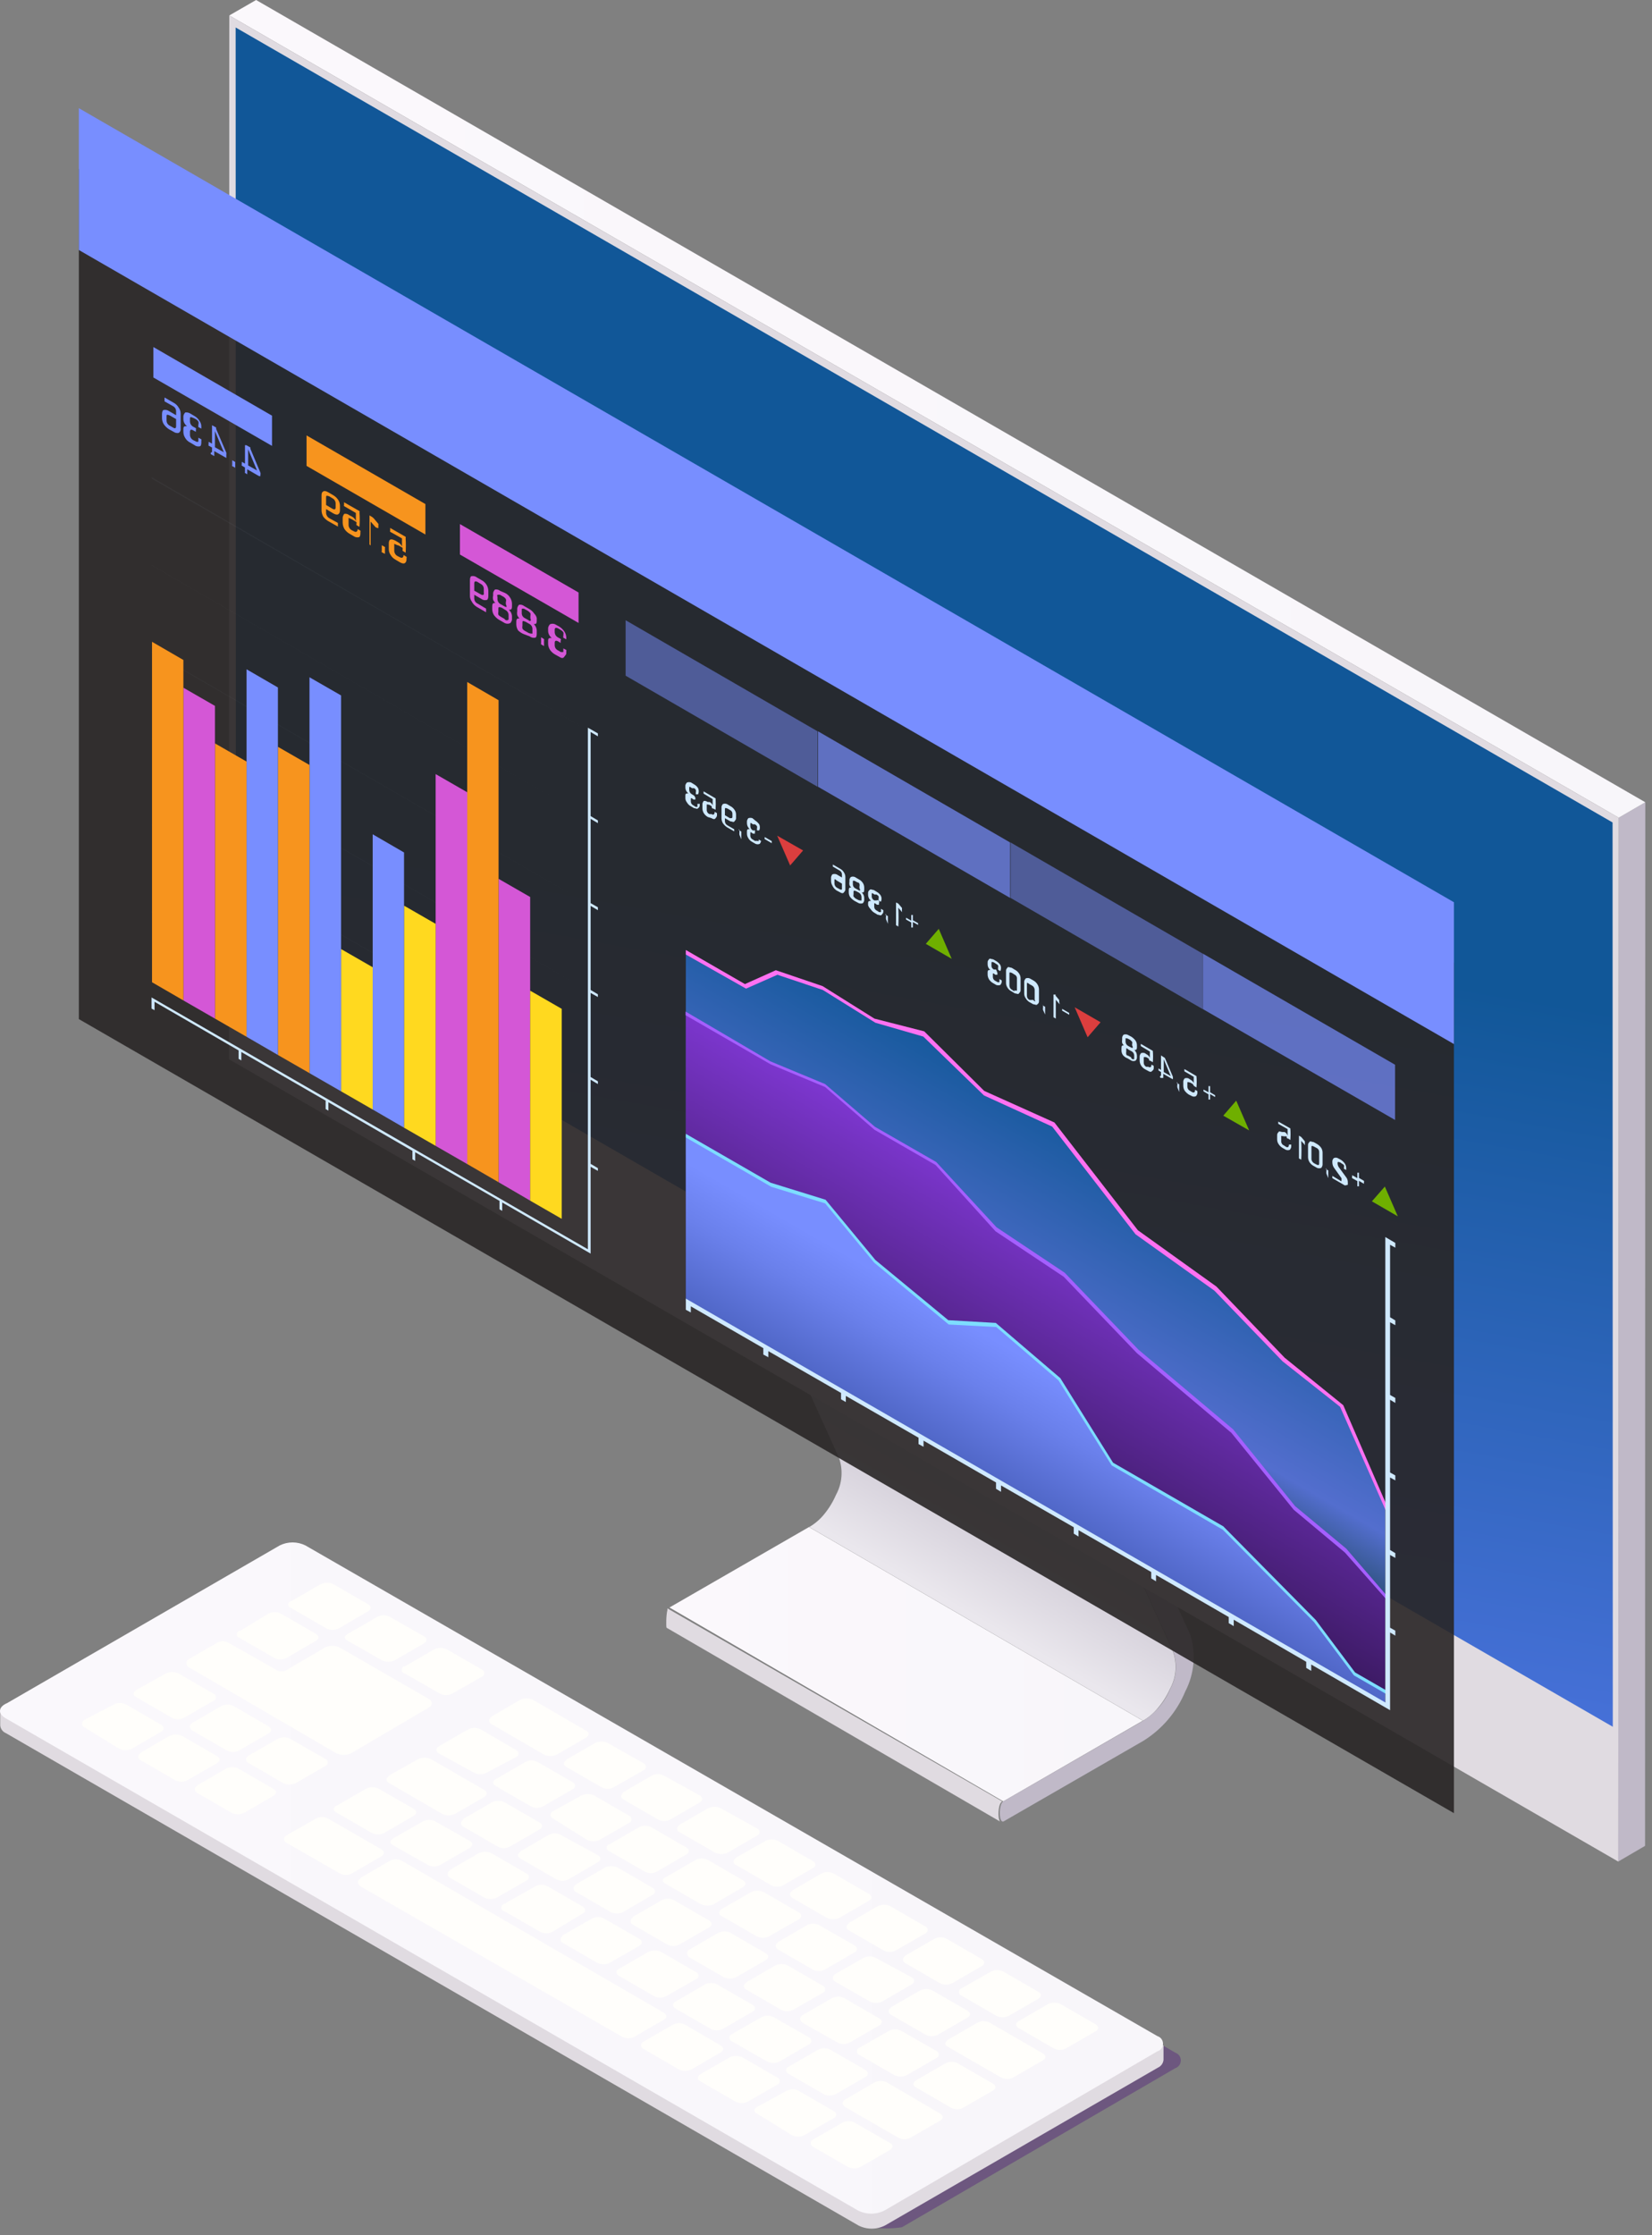 <svg width="153" height="207" viewBox="0 0 153 207" fill="none" xmlns="http://www.w3.org/2000/svg">
<rect x="0" y="0" width="153" height="207" fill="#808080" stroke="none"/>
<g style="mix-blend-mode:multiply" opacity="0.4">
<path d="M79.787 206.09C80.049 206.216 80.339 206.274 80.629 206.259C81.592 206.401 82.571 206.401 83.534 206.259L108.853 191.526C109.002 191.474 109.13 191.378 109.221 191.249C109.313 191.121 109.362 190.968 109.362 190.811C109.362 190.653 109.313 190.5 109.221 190.372C109.13 190.243 109.002 190.147 108.853 190.095L29.906 144.529C29.252 144.204 28.532 144.035 27.802 144.035C27.071 144.035 26.351 144.204 25.697 144.529L0.441 159.135C-0.254 159.514 74.084 202.765 79.787 206.09Z" fill="#50197C"/>
</g>
<path d="M74.925 141.416L105.843 159.348L92.921 166.82L62.003 148.867L74.925 141.416Z" fill="url(#paint0_linear_99_652)"/>
<path d="M61.813 149.097V148.949L92.815 166.818C92.737 166.881 92.673 166.96 92.626 167.049C92.415 167.534 92.437 168.544 92.626 168.691L61.729 150.738C61.687 150.591 61.687 149.581 61.813 149.097Z" fill="#E0DBE1"/>
<path d="M77.43 138.427C77.712 137.91 77.882 137.339 77.929 136.751C77.976 136.164 77.9 135.573 77.704 135.017L69.285 116.412L100.224 134.365L108.643 152.97C108.838 153.526 108.915 154.117 108.868 154.704C108.821 155.292 108.651 155.862 108.369 156.38C108.069 157.052 107.672 157.676 107.19 158.232C106.816 158.678 106.367 159.055 105.865 159.348L74.947 141.416C75.45 141.123 75.898 140.746 76.273 140.3C76.747 139.735 77.137 139.104 77.43 138.427Z" fill="url(#paint1_linear_99_652)"/>
<path d="M92.921 166.817L105.886 159.346C107.011 158.644 107.888 157.606 108.39 156.378C108.672 155.861 108.842 155.29 108.889 154.702C108.936 154.115 108.859 153.524 108.664 152.968L100.245 134.363V134.026V115.926C100.252 115.646 100.329 115.373 100.469 115.13C100.609 114.888 100.807 114.684 101.045 114.537C101.487 114.284 101.823 114.537 101.823 115.021V132.953L110.242 151.39C110.783 153.13 110.617 155.013 109.779 156.631C108.993 158.529 107.631 160.134 105.886 161.219L92.963 168.669C92.479 168.922 92.479 167.07 92.921 166.817Z" fill="#C0B9C8"/>
<path d="M69.327 97.364C69.408 97.194 69.514 97.038 69.643 96.901C69.747 96.779 69.867 96.673 70.001 96.585C70.085 96.541 70.179 96.518 70.275 96.518C70.37 96.518 70.464 96.541 70.548 96.585L101.466 114.475C101.383 114.425 101.289 114.398 101.192 114.398C101.096 114.398 101.001 114.425 100.919 114.475C100.778 114.552 100.65 114.652 100.54 114.769C100.429 114.923 100.331 115.085 100.245 115.253C100.161 115.446 100.118 115.654 100.119 115.864V133.964V134.301L69.201 116.348V116.032V97.911C69.212 97.723 69.254 97.538 69.327 97.364Z" fill="url(#paint2_linear_99_652)"/>
<path d="M149.873 172.394L152.357 170.942L152.378 74.295L149.915 75.726L149.873 172.394Z" fill="#C0B9C8"/>
<path d="M149.915 75.726L152.378 74.295L23.719 0L21.235 1.431L149.915 75.726Z" fill="url(#paint3_linear_99_652)"/>
<path d="M21.235 1.432L21.214 98.1L149.873 172.395L149.916 75.727L21.235 1.432Z" fill="#E0DBE1"/>
<path d="M149.348 76.167L21.825 2.545L21.846 86.29L149.369 159.912L149.348 76.167Z" fill="url(#paint4_linear_99_652)"/>
<path d="M77.135 125.208L81.66 127.818C82.292 128.175 82.797 127.965 82.797 127.355C82.762 126.988 82.641 126.635 82.443 126.324C82.246 126.013 81.977 125.753 81.66 125.566L77.135 122.956C76.504 122.598 75.999 122.809 75.999 123.419C76.034 123.786 76.155 124.139 76.353 124.45C76.55 124.761 76.818 125.02 77.135 125.208Z" fill="#5917FF"/>
<path d="M107.758 189.421V190.768C107.742 190.923 107.684 191.071 107.592 191.197C107.499 191.323 107.375 191.422 107.232 191.484L81.976 206.09C81.592 206.288 81.166 206.391 80.734 206.391C80.302 206.391 79.877 206.288 79.492 206.09L0.546 160.503C0.402 160.443 0.276 160.344 0.184 160.218C0.091 160.092 0.034 159.943 0.02 159.787V158.482L107.758 189.421Z" fill="url(#paint5_linear_99_652)"/>
<path d="M0.504 159.114L79.45 204.702C79.835 204.899 80.26 205.002 80.692 205.002C81.124 205.002 81.55 204.899 81.934 204.702L107.19 189.969C107.341 189.923 107.474 189.83 107.568 189.703C107.662 189.576 107.713 189.422 107.713 189.264C107.713 189.106 107.662 188.952 107.568 188.825C107.474 188.698 107.341 188.605 107.19 188.559L28.286 143.119C27.916 142.935 27.509 142.84 27.096 142.84C26.684 142.84 26.277 142.935 25.907 143.119L0.651 157.725C-0.191 158.083 -0.191 158.715 0.504 159.114Z" fill="url(#paint6_linear_99_652)"/>
<path d="M94.352 187.822L97.593 189.695C97.767 189.789 97.963 189.838 98.161 189.838C98.359 189.838 98.555 189.789 98.729 189.695L101.465 188.116C101.781 187.948 101.781 187.653 101.465 187.464L98.224 185.591C98.043 185.507 97.845 185.464 97.645 185.464C97.446 185.464 97.248 185.507 97.067 185.591L94.352 187.169C94.036 187.316 94.036 187.653 94.352 187.822ZM89.048 184.138L91.784 182.581C91.959 182.487 92.154 182.438 92.352 182.438C92.55 182.438 92.746 182.487 92.92 182.581L96.162 184.454C96.477 184.622 96.477 184.917 96.162 185.106L93.425 186.685C93.248 186.768 93.053 186.811 92.857 186.811C92.661 186.811 92.467 186.768 92.289 186.685L89.048 184.812C88.978 184.787 88.918 184.741 88.876 184.681C88.834 184.621 88.811 184.549 88.811 184.475C88.811 184.401 88.834 184.329 88.876 184.269C88.918 184.209 88.978 184.163 89.048 184.138ZM83.807 181.129L86.543 179.55C86.718 179.456 86.913 179.407 87.111 179.407C87.31 179.407 87.505 179.456 87.68 179.55L90.921 181.423C91.237 181.613 91.237 181.907 90.921 182.076L88.206 183.654C88.027 183.748 87.829 183.797 87.627 183.797C87.425 183.797 87.227 183.748 87.048 183.654L83.807 181.781C83.555 181.592 83.555 181.297 83.87 181.129H83.807ZM78.588 178.098L81.302 176.519C81.481 176.437 81.674 176.394 81.871 176.394C82.067 176.394 82.261 176.437 82.439 176.519L85.68 178.393C85.75 178.417 85.81 178.463 85.852 178.523C85.894 178.584 85.917 178.656 85.917 178.729C85.917 178.803 85.894 178.875 85.852 178.935C85.81 178.995 85.75 179.041 85.68 179.066L82.965 180.623C82.79 180.717 82.595 180.767 82.397 180.767C82.199 180.767 82.003 180.717 81.829 180.623L78.588 178.75C78.335 178.582 78.335 178.287 78.651 178.098H78.588ZM73.347 175.088L76.062 173.51C76.24 173.416 76.439 173.367 76.641 173.367C76.842 173.367 77.041 173.416 77.219 173.51L80.461 175.383C80.776 175.551 80.776 175.846 80.461 176.035L77.725 177.614C77.547 177.697 77.353 177.74 77.156 177.74C76.96 177.74 76.766 177.697 76.588 177.614L73.347 175.741C73.094 175.551 73.094 175.257 73.41 175.088H73.347ZM68.106 172.057L70.905 170.479C71.08 170.385 71.275 170.336 71.474 170.336C71.672 170.336 71.867 170.385 72.042 170.479L75.283 172.352C75.599 172.542 75.599 172.836 75.283 173.005L72.547 174.583C72.372 174.677 72.177 174.726 71.979 174.726C71.78 174.726 71.585 174.677 71.41 174.583L68.169 172.71C67.854 172.584 67.854 172.247 68.169 172.057H68.106ZM62.865 169.027L65.602 167.448C65.78 167.365 65.974 167.322 66.17 167.322C66.366 167.322 66.56 167.365 66.738 167.448L70.106 169.321C70.175 169.346 70.235 169.392 70.277 169.452C70.32 169.513 70.343 169.584 70.343 169.658C70.343 169.732 70.32 169.804 70.277 169.864C70.235 169.924 70.175 169.97 70.106 169.995L67.391 171.573C67.209 171.657 67.012 171.7 66.812 171.7C66.612 171.7 66.415 171.657 66.233 171.573L62.992 169.7C62.919 169.683 62.854 169.643 62.806 169.587C62.757 169.53 62.727 169.46 62.72 169.386C62.713 169.312 62.73 169.237 62.767 169.173C62.804 169.109 62.861 169.057 62.929 169.027H62.865ZM57.646 166.017L60.361 164.438C60.536 164.345 60.731 164.295 60.929 164.295C61.128 164.295 61.323 164.345 61.498 164.438L64.802 166.27C65.118 166.438 65.118 166.733 64.802 166.922L62.087 168.501C61.912 168.594 61.717 168.644 61.519 168.644C61.32 168.644 61.125 168.594 60.95 168.501L57.709 166.627C57.477 166.48 57.477 166.27 57.709 166.017H57.646ZM52.405 162.986L55.12 161.408C55.302 161.325 55.499 161.281 55.699 161.281C55.899 161.281 56.096 161.325 56.278 161.408L59.582 163.281C59.652 163.306 59.712 163.352 59.754 163.412C59.796 163.472 59.819 163.544 59.819 163.618C59.819 163.691 59.796 163.763 59.754 163.824C59.712 163.884 59.652 163.93 59.582 163.954L56.846 165.512C56.672 165.606 56.476 165.655 56.278 165.655C56.08 165.655 55.884 165.606 55.71 165.512L52.468 163.639C52.153 163.47 52.153 163.176 52.468 162.986H52.405ZM45.481 158.987L48.196 157.409C48.377 157.326 48.575 157.283 48.775 157.283C48.974 157.283 49.172 157.326 49.353 157.409L54.278 160.271C54.594 160.44 54.594 160.734 54.278 160.924L51.542 162.502C51.364 162.585 51.17 162.628 50.974 162.628C50.778 162.628 50.584 162.585 50.406 162.502L45.481 159.64C45.228 159.471 45.228 159.177 45.544 158.987H45.481ZM23.003 162.586L25.739 161.029C25.914 160.935 26.109 160.886 26.307 160.886C26.506 160.886 26.701 160.935 26.875 161.029L30.117 162.881C30.186 162.906 30.246 162.952 30.288 163.012C30.331 163.072 30.354 163.144 30.354 163.218C30.354 163.291 30.331 163.363 30.288 163.424C30.246 163.484 30.186 163.53 30.117 163.555L27.381 165.133C27.203 165.216 27.009 165.259 26.812 165.259C26.616 165.259 26.422 165.216 26.244 165.133L23.003 163.26C22.935 163.229 22.878 163.178 22.841 163.114C22.804 163.049 22.788 162.975 22.794 162.901C22.801 162.827 22.831 162.756 22.88 162.7C22.929 162.644 22.994 162.604 23.066 162.586H23.003ZM17.762 159.577L20.498 157.998C20.673 157.904 20.868 157.855 21.067 157.855C21.265 157.855 21.46 157.904 21.635 157.998L24.876 159.871C25.192 160.061 25.192 160.355 24.876 160.524L22.161 162.102C21.983 162.196 21.784 162.245 21.582 162.245C21.381 162.245 21.182 162.196 21.003 162.102L17.762 160.229C17.489 159.956 17.489 159.745 17.825 159.577H17.762ZM12.543 156.546L15.384 154.967C15.562 154.885 15.756 154.842 15.952 154.842C16.148 154.842 16.343 154.885 16.52 154.967L19.762 156.841C19.831 156.866 19.891 156.911 19.933 156.972C19.976 157.032 19.998 157.104 19.998 157.177C19.998 157.251 19.976 157.323 19.933 157.383C19.891 157.443 19.831 157.489 19.762 157.514L17.047 159.072C16.872 159.166 16.677 159.215 16.478 159.215C16.28 159.215 16.085 159.166 15.91 159.072L12.669 157.198C12.29 157.03 12.29 156.735 12.606 156.546H12.543ZM18.225 165.365L20.94 163.786C21.115 163.692 21.31 163.643 21.509 163.643C21.707 163.643 21.902 163.692 22.077 163.786L25.318 165.659C25.634 165.828 25.634 166.122 25.318 166.312L22.603 167.89C22.425 167.973 22.231 168.016 22.035 168.016C21.838 168.016 21.644 167.973 21.466 167.89L18.225 166.017C17.973 165.828 17.973 165.533 18.288 165.365H18.225ZM12.985 162.334L15.7 160.755C15.881 160.672 16.079 160.629 16.278 160.629C16.478 160.629 16.676 160.672 16.857 160.755L20.098 162.628C20.414 162.818 20.414 163.113 20.098 163.281L17.362 164.859C17.188 164.953 16.992 165.003 16.794 165.003C16.596 165.003 16.401 164.953 16.226 164.859L12.985 162.986C12.732 162.818 12.732 162.523 13.048 162.334H12.985ZM7.744 159.303L10.543 157.851C10.718 157.757 10.913 157.708 11.111 157.708C11.31 157.708 11.505 157.757 11.68 157.851L14.921 159.724C15.237 159.892 15.237 160.187 14.921 160.376L12.185 161.955C12.007 162.038 11.813 162.081 11.617 162.081C11.42 162.081 11.226 162.038 11.048 161.955L7.807 159.956C7.744 159.927 7.691 159.881 7.654 159.824C7.616 159.766 7.596 159.698 7.596 159.629C7.596 159.56 7.616 159.493 7.654 159.435C7.691 159.377 7.744 159.331 7.807 159.303H7.744ZM87.722 188.937L90.521 187.316C90.696 187.222 90.891 187.173 91.089 187.173C91.288 187.173 91.483 187.222 91.658 187.316L96.582 190.158C96.898 190.347 96.898 190.642 96.582 190.81L93.846 192.389C93.672 192.483 93.477 192.532 93.278 192.532C93.08 192.532 92.885 192.483 92.71 192.389L87.785 189.547C87.469 189.421 87.469 189.105 87.785 188.937H87.722ZM82.481 185.906L85.217 184.328C85.395 184.245 85.589 184.202 85.785 184.202C85.982 184.202 86.176 184.245 86.354 184.328L89.595 186.201C89.911 186.39 89.911 186.685 89.595 186.853L86.859 188.432C86.684 188.526 86.489 188.575 86.291 188.575C86.092 188.575 85.897 188.526 85.722 188.432L82.481 186.559C82.229 186.39 82.229 186.096 82.544 185.906H82.481ZM77.24 182.876L79.977 181.318C80.151 181.224 80.347 181.175 80.545 181.175C80.743 181.175 80.938 181.224 81.113 181.318L84.418 183.107C84.487 183.132 84.547 183.178 84.589 183.238C84.632 183.298 84.654 183.37 84.654 183.444C84.654 183.517 84.632 183.589 84.589 183.65C84.547 183.71 84.487 183.756 84.418 183.781L81.702 185.359C81.524 185.442 81.331 185.485 81.134 185.485C80.938 185.485 80.744 185.442 80.566 185.359L77.304 183.486C77.251 183.454 77.208 183.409 77.178 183.356C77.148 183.302 77.133 183.242 77.133 183.181C77.133 183.119 77.148 183.059 77.178 183.006C77.208 182.952 77.251 182.907 77.304 182.876H77.24ZM72.021 179.866L74.736 178.287C74.911 178.193 75.106 178.144 75.304 178.144C75.502 178.144 75.698 178.193 75.872 178.287L79.135 180.16C79.45 180.35 79.45 180.645 79.135 180.813L76.399 182.391C76.224 182.485 76.029 182.535 75.83 182.535C75.632 182.535 75.437 182.485 75.262 182.391L72.021 180.518C71.768 180.329 71.768 180.034 72.084 179.866H72.021ZM66.843 176.793L69.579 175.214C69.757 175.132 69.951 175.089 70.148 175.089C70.344 175.089 70.538 175.132 70.716 175.214L73.957 177.088C74.027 177.113 74.087 177.158 74.129 177.219C74.171 177.279 74.194 177.351 74.194 177.424C74.194 177.498 74.171 177.57 74.129 177.63C74.087 177.691 74.027 177.736 73.957 177.761L71.221 179.319C71.046 179.413 70.851 179.462 70.653 179.462C70.454 179.462 70.259 179.413 70.085 179.319L66.843 177.445C66.528 177.319 66.528 177.024 66.843 176.793ZM61.687 173.825L64.423 172.247C64.598 172.153 64.793 172.104 64.991 172.104C65.19 172.104 65.385 172.153 65.559 172.247L68.801 174.12C69.116 174.288 69.116 174.583 68.801 174.772L66.086 176.351C65.904 176.434 65.707 176.477 65.507 176.477C65.307 176.477 65.11 176.434 64.928 176.351L61.687 174.478C61.287 174.288 61.287 173.994 61.687 173.825ZM56.446 170.795L59.182 169.216C59.357 169.122 59.552 169.073 59.751 169.073C59.949 169.073 60.144 169.122 60.319 169.216L63.56 171.089C63.876 171.279 63.876 171.573 63.56 171.742L60.845 173.32C60.67 173.414 60.475 173.463 60.277 173.463C60.078 173.463 59.883 173.414 59.709 173.32L56.446 171.447C56.379 171.428 56.319 171.39 56.273 171.336C56.227 171.283 56.198 171.218 56.189 171.149C56.18 171.079 56.192 171.009 56.222 170.946C56.253 170.883 56.302 170.83 56.362 170.795H56.446ZM51.163 167.764L53.858 166.27C54.039 166.186 54.236 166.143 54.436 166.143C54.636 166.143 54.834 166.186 55.015 166.27L58.256 168.143C58.326 168.168 58.386 168.213 58.428 168.274C58.47 168.334 58.493 168.406 58.493 168.479C58.493 168.553 58.47 168.625 58.428 168.685C58.386 168.746 58.326 168.791 58.256 168.816L55.52 170.395C55.342 170.478 55.148 170.52 54.952 170.52C54.756 170.52 54.562 170.478 54.384 170.395L51.163 168.374C51.111 168.342 51.068 168.297 51.038 168.244C51.008 168.191 50.992 168.13 50.992 168.069C50.992 168.008 51.008 167.948 51.038 167.894C51.068 167.841 51.111 167.796 51.163 167.764ZM45.923 164.754L48.659 163.176C48.834 163.082 49.029 163.033 49.227 163.033C49.425 163.033 49.621 163.082 49.795 163.176L53.037 165.049C53.352 165.217 53.352 165.512 53.037 165.701L50.301 167.28C50.126 167.374 49.931 167.423 49.732 167.423C49.534 167.423 49.339 167.374 49.164 167.28L45.923 165.407C45.586 165.217 45.586 164.923 45.902 164.754H45.923ZM40.64 161.723L43.376 160.145C43.554 160.062 43.748 160.019 43.944 160.019C44.141 160.019 44.335 160.062 44.513 160.145L47.775 162.06C47.844 162.085 47.904 162.131 47.947 162.191C47.989 162.251 48.012 162.323 48.012 162.397C48.012 162.471 47.989 162.543 47.947 162.603C47.904 162.663 47.844 162.709 47.775 162.734L45.06 164.165C44.882 164.259 44.683 164.308 44.481 164.308C44.279 164.308 44.081 164.259 43.902 164.165L40.64 162.376C40.345 162.208 40.345 161.913 40.64 161.723ZM84.838 192.662L87.553 191.084C87.732 190.99 87.93 190.941 88.132 190.941C88.334 190.941 88.533 190.99 88.711 191.084L91.952 192.957C92.268 193.146 92.268 193.441 91.952 193.609L89.216 195.188C89.041 195.282 88.846 195.331 88.648 195.331C88.45 195.331 88.254 195.282 88.08 195.188L84.838 193.315C84.523 193.146 84.523 192.852 84.838 192.662ZM79.598 189.632L82.334 188.074C82.508 187.98 82.704 187.931 82.902 187.931C83.1 187.931 83.296 187.98 83.47 188.074L86.712 189.926C86.781 189.951 86.841 189.997 86.883 190.057C86.926 190.117 86.948 190.189 86.948 190.263C86.948 190.337 86.926 190.409 86.883 190.469C86.841 190.529 86.781 190.575 86.712 190.6L83.975 192.178C83.797 192.261 83.603 192.304 83.407 192.304C83.211 192.304 83.017 192.261 82.839 192.178L79.598 190.305C79.528 190.28 79.468 190.234 79.426 190.174C79.384 190.114 79.361 190.042 79.361 189.968C79.361 189.895 79.384 189.823 79.426 189.762C79.468 189.702 79.528 189.656 79.598 189.632ZM74.315 186.622L77.051 185.043C77.226 184.949 77.421 184.9 77.619 184.9C77.818 184.9 78.013 184.949 78.188 185.043L81.429 186.916C81.745 187.106 81.745 187.401 81.429 187.569L78.714 189.147C78.535 189.241 78.337 189.291 78.135 189.291C77.933 189.291 77.735 189.241 77.556 189.147L74.315 187.316C74.041 187.085 74.041 186.79 74.315 186.622ZM69.095 183.591L71.81 182.013C71.988 181.93 72.182 181.887 72.379 181.887C72.575 181.887 72.769 181.93 72.947 182.013L76.188 183.886C76.257 183.911 76.317 183.956 76.36 184.017C76.402 184.077 76.425 184.149 76.425 184.222C76.425 184.296 76.402 184.368 76.36 184.428C76.317 184.489 76.257 184.534 76.188 184.559L73.473 186.117C73.298 186.211 73.103 186.26 72.905 186.26C72.707 186.26 72.511 186.211 72.337 186.117L69.095 184.244C68.822 184.075 68.822 183.781 69.138 183.591H69.095ZM75.304 198.134L78.019 196.577C78.194 196.483 78.389 196.434 78.588 196.434C78.786 196.434 78.981 196.483 79.156 196.577L82.418 198.45C82.734 198.619 82.734 198.913 82.418 199.103L79.682 200.681C79.504 200.764 79.31 200.807 79.114 200.807C78.917 200.807 78.723 200.764 78.545 200.681L75.304 198.808C75.236 198.779 75.179 198.73 75.14 198.667C75.101 198.604 75.082 198.53 75.087 198.456C75.092 198.382 75.119 198.312 75.165 198.254C75.212 198.196 75.275 198.155 75.346 198.134H75.304ZM70.106 195.125L72.842 193.63C73.016 193.536 73.212 193.487 73.41 193.487C73.608 193.487 73.804 193.536 73.978 193.63L77.219 195.504C77.535 195.693 77.535 195.988 77.219 196.156L74.483 197.735C74.309 197.828 74.113 197.878 73.915 197.878C73.717 197.878 73.522 197.828 73.347 197.735L70.106 195.735C69.79 195.588 69.79 195.293 70.106 195.125ZM64.865 192.094L67.601 190.515C67.779 190.433 67.973 190.39 68.169 190.39C68.366 190.39 68.56 190.433 68.738 190.515L71.979 192.389C72.048 192.414 72.108 192.459 72.15 192.52C72.193 192.58 72.216 192.652 72.216 192.725C72.216 192.799 72.193 192.871 72.15 192.931C72.108 192.992 72.048 193.037 71.979 193.062L69.264 194.62C69.085 194.714 68.887 194.763 68.685 194.763C68.483 194.763 68.285 194.714 68.106 194.62L64.865 192.746C64.549 192.578 64.549 192.283 64.865 192.094ZM59.582 189.084L62.318 187.506C62.493 187.412 62.688 187.363 62.887 187.363C63.085 187.363 63.28 187.412 63.455 187.506L66.738 189.421C67.054 189.589 67.054 189.884 66.738 190.074L64.023 191.652C63.845 191.735 63.651 191.778 63.455 191.778C63.258 191.778 63.065 191.735 62.887 191.652L59.582 189.737C59.519 189.708 59.466 189.663 59.429 189.605C59.391 189.547 59.371 189.479 59.371 189.411C59.371 189.342 59.391 189.274 59.429 189.216C59.466 189.158 59.519 189.113 59.582 189.084ZM26.518 169.974L29.254 168.416C29.428 168.322 29.624 168.273 29.822 168.273C30.02 168.273 30.216 168.322 30.39 168.416L35.315 171.258C35.631 171.447 35.631 171.742 35.315 171.91L32.6 173.489C32.425 173.583 32.23 173.632 32.032 173.632C31.834 173.632 31.638 173.583 31.464 173.489L26.518 170.647C26.45 170.618 26.392 170.569 26.353 170.506C26.314 170.443 26.296 170.37 26.3 170.296C26.305 170.222 26.332 170.151 26.379 170.094C26.425 170.036 26.489 169.994 26.56 169.974H26.518ZM63.792 180.581L66.507 179.003C66.685 178.909 66.884 178.86 67.085 178.86C67.287 178.86 67.486 178.909 67.664 179.003L70.905 180.876C71.221 181.044 71.221 181.339 70.905 181.529L68.169 183.107C67.991 183.19 67.797 183.233 67.601 183.233C67.405 183.233 67.211 183.19 67.033 183.107L63.792 181.234C63.581 181.002 63.581 180.75 63.792 180.581ZM58.551 177.551L61.287 175.972C61.462 175.878 61.657 175.829 61.855 175.829C62.054 175.829 62.249 175.878 62.423 175.972L65.665 177.845C65.98 178.035 65.98 178.329 65.665 178.498L62.929 180.076C62.754 180.17 62.559 180.219 62.36 180.219C62.162 180.219 61.967 180.17 61.792 180.076L58.551 178.203C58.34 178.035 58.34 177.74 58.656 177.551H58.551ZM53.31 174.52L56.046 172.941C56.224 172.859 56.418 172.816 56.615 172.816C56.811 172.816 57.005 172.859 57.183 172.941L60.424 174.815C60.493 174.839 60.553 174.885 60.596 174.945C60.638 175.006 60.661 175.078 60.661 175.151C60.661 175.225 60.638 175.297 60.596 175.357C60.553 175.417 60.493 175.463 60.424 175.488L57.709 177.067C57.528 177.15 57.33 177.193 57.13 177.193C56.931 177.193 56.733 177.15 56.551 177.067L53.31 175.193C53.242 175.159 53.187 175.105 53.152 175.037C53.118 174.97 53.105 174.893 53.117 174.818C53.129 174.743 53.164 174.674 53.218 174.62C53.271 174.567 53.34 174.532 53.416 174.52H53.31ZM48.091 171.51L50.806 169.932C50.98 169.838 51.176 169.789 51.374 169.789C51.572 169.789 51.768 169.838 51.942 169.932L55.373 171.805C55.689 171.973 55.689 172.268 55.373 172.457L52.658 174.036C52.483 174.13 52.288 174.179 52.09 174.179C51.891 174.179 51.696 174.13 51.521 174.036L48.28 172.163C47.88 171.973 47.88 171.679 48.196 171.51H48.091ZM42.85 168.479L45.565 166.901C45.747 166.818 45.944 166.775 46.144 166.775C46.344 166.775 46.541 166.818 46.723 166.901L49.964 168.774C50.279 168.964 50.279 169.258 49.964 169.427L47.228 171.005C47.053 171.099 46.858 171.148 46.66 171.148C46.461 171.148 46.266 171.099 46.091 171.005L42.85 169.132C42.639 168.964 42.639 168.669 42.955 168.479H42.85ZM35.926 164.481L38.746 162.902C38.928 162.819 39.125 162.776 39.325 162.776C39.524 162.776 39.722 162.819 39.904 162.902L44.849 165.764C45.165 165.933 45.165 166.227 44.849 166.417L42.113 167.995C41.935 168.078 41.741 168.121 41.545 168.121C41.349 168.121 41.155 168.078 40.977 167.995L36.052 165.133C35.715 164.965 35.715 164.67 36.031 164.481H35.926ZM78.272 194.43L80.987 192.852C81.165 192.758 81.364 192.709 81.566 192.709C81.767 192.709 81.966 192.758 82.144 192.852L87.069 195.735C87.385 195.925 87.385 196.219 87.069 196.388L84.333 197.966C84.159 198.06 83.963 198.109 83.765 198.109C83.567 198.109 83.371 198.06 83.197 197.966L78.272 195.125C77.956 194.893 77.956 194.599 78.272 194.43ZM73.031 191.399L75.767 189.821C75.942 189.727 76.137 189.678 76.335 189.678C76.534 189.678 76.729 189.727 76.904 189.821L80.145 191.694C80.461 191.884 80.461 192.178 80.145 192.347L77.409 193.925C77.234 194.019 77.039 194.068 76.841 194.068C76.642 194.068 76.447 194.019 76.272 193.925L73.031 192.052C72.715 191.884 72.715 191.526 73.031 191.399ZM67.79 188.369L70.527 186.811C70.701 186.717 70.897 186.668 71.095 186.668C71.293 186.668 71.488 186.717 71.663 186.811L74.904 188.663C74.974 188.688 75.034 188.734 75.076 188.794C75.118 188.855 75.141 188.926 75.141 189C75.141 189.074 75.118 189.146 75.076 189.206C75.034 189.266 74.974 189.312 74.904 189.337L72.189 190.915C72.011 190.998 71.817 191.041 71.621 191.041C71.425 191.041 71.231 190.998 71.053 190.915L67.79 189.042C67.721 189.017 67.661 188.972 67.619 188.911C67.576 188.851 67.554 188.779 67.554 188.705C67.554 188.632 67.576 188.56 67.619 188.5C67.661 188.439 67.721 188.394 67.79 188.369ZM62.571 185.359L65.286 183.781C65.461 183.687 65.656 183.637 65.854 183.637C66.052 183.637 66.248 183.687 66.422 183.781L69.685 185.654C70 185.843 70 186.138 69.685 186.306L66.949 187.885C66.774 187.979 66.579 188.028 66.38 188.028C66.182 188.028 65.987 187.979 65.812 187.885L62.571 186.011C62.255 185.822 62.255 185.527 62.571 185.359ZM57.33 182.328L60.066 180.75C60.244 180.667 60.438 180.624 60.635 180.624C60.831 180.624 61.025 180.667 61.203 180.75L64.444 182.623C64.513 182.648 64.573 182.694 64.616 182.754C64.658 182.814 64.681 182.886 64.681 182.96C64.681 183.033 64.658 183.105 64.616 183.166C64.573 183.226 64.513 183.272 64.444 183.296L61.708 184.854C61.533 184.948 61.338 184.997 61.14 184.997C60.941 184.997 60.746 184.948 60.571 184.854L57.33 182.981C57.014 182.812 57.014 182.518 57.33 182.328ZM33.379 173.91L36.094 172.331C36.269 172.237 36.464 172.188 36.662 172.188C36.861 172.188 37.056 172.237 37.23 172.331L61.476 186.39C61.792 186.58 61.792 186.874 61.476 187.043L58.761 188.621C58.587 188.715 58.392 188.764 58.193 188.764C57.995 188.764 57.8 188.715 57.625 188.621L33.379 174.688C33.063 174.436 33.063 174.141 33.379 173.973V173.91ZM52.09 179.234L54.826 177.677C55 177.583 55.196 177.534 55.394 177.534C55.592 177.534 55.788 177.583 55.962 177.677L59.203 179.55C59.519 179.718 59.519 180.013 59.203 180.203L56.467 181.781C56.289 181.864 56.095 181.907 55.899 181.907C55.703 181.907 55.509 181.864 55.331 181.781L52.09 179.908C52.037 179.876 51.994 179.831 51.964 179.778C51.934 179.724 51.919 179.664 51.919 179.603C51.919 179.541 51.934 179.481 51.964 179.428C51.994 179.374 52.037 179.33 52.09 179.298V179.234ZM46.849 176.225L49.585 174.688C49.76 174.594 49.955 174.545 50.153 174.545C50.352 174.545 50.547 174.594 50.721 174.688L53.963 176.561C54.278 176.751 54.278 177.046 53.963 177.214L51.163 178.898C50.989 178.992 50.794 179.041 50.595 179.041C50.397 179.041 50.202 178.992 50.027 178.898L46.765 177.024C46.667 177.013 46.578 176.964 46.517 176.887C46.455 176.81 46.427 176.712 46.438 176.614C46.45 176.516 46.499 176.427 46.576 176.366C46.653 176.305 46.751 176.277 46.849 176.288V176.225ZM41.629 173.194L44.344 171.615C44.526 171.532 44.723 171.489 44.923 171.489C45.123 171.489 45.32 171.532 45.502 171.615L48.743 173.489C48.812 173.514 48.872 173.559 48.915 173.62C48.957 173.68 48.98 173.752 48.98 173.825C48.98 173.899 48.957 173.971 48.915 174.031C48.872 174.092 48.812 174.137 48.743 174.162L46.007 175.741C45.829 175.823 45.635 175.866 45.439 175.866C45.242 175.866 45.048 175.823 44.87 175.741L41.629 173.867C41.577 173.836 41.534 173.791 41.504 173.737C41.474 173.684 41.458 173.624 41.458 173.562C41.458 173.501 41.474 173.441 41.504 173.387C41.534 173.334 41.577 173.289 41.629 173.257V173.194ZM36.431 170.247L39.167 168.669C39.342 168.575 39.537 168.526 39.735 168.526C39.933 168.526 40.129 168.575 40.303 168.669L43.502 170.479C43.818 170.647 43.818 170.942 43.502 171.131L40.766 172.71C40.592 172.804 40.397 172.853 40.198 172.853C40 172.853 39.804 172.804 39.63 172.71L36.431 170.9C36.073 170.71 36.073 170.479 36.431 170.247ZM31.19 167.217L33.926 165.638C34.104 165.555 34.298 165.512 34.494 165.512C34.691 165.512 34.885 165.555 35.063 165.638L38.304 167.511C38.62 167.701 38.62 167.995 38.304 168.164L35.589 169.742C35.41 169.836 35.212 169.885 35.01 169.885C34.808 169.885 34.61 169.836 34.431 169.742L31.19 167.869C30.832 167.701 30.832 167.406 31.148 167.217H31.19ZM37.504 154.315L40.219 152.736C40.401 152.653 40.598 152.61 40.798 152.61C40.998 152.61 41.195 152.653 41.377 152.736L44.618 154.61C44.687 154.635 44.747 154.68 44.79 154.741C44.832 154.801 44.855 154.873 44.855 154.946C44.855 155.02 44.832 155.092 44.79 155.152C44.747 155.213 44.687 155.258 44.618 155.283L41.882 156.841C41.707 156.935 41.512 156.984 41.314 156.984C41.115 156.984 40.92 156.935 40.745 156.841L37.504 154.988C37.429 154.977 37.36 154.942 37.306 154.888C37.252 154.834 37.217 154.765 37.206 154.69C37.194 154.615 37.206 154.538 37.241 154.471C37.276 154.404 37.331 154.349 37.399 154.315H37.504ZM32.221 151.305L34.958 149.727C35.132 149.633 35.327 149.584 35.526 149.584C35.724 149.584 35.919 149.633 36.094 149.727L39.272 151.537C39.588 151.705 39.588 152 39.272 152.189L36.536 153.768C36.358 153.851 36.164 153.894 35.968 153.894C35.771 153.894 35.577 153.851 35.399 153.768L32.221 151.958C31.843 151.768 31.843 151.537 32.221 151.305ZM26.981 148.275L29.717 146.696C29.895 146.613 30.089 146.57 30.285 146.57C30.481 146.57 30.675 146.613 30.853 146.696L34.094 148.569C34.41 148.759 34.41 149.053 34.094 149.222L31.38 150.8C31.201 150.894 31.002 150.943 30.801 150.943C30.599 150.943 30.4 150.894 30.222 150.8L26.981 148.927C26.602 148.759 26.602 148.464 26.918 148.275H26.981ZM22.224 151.032L24.876 149.432C25.051 149.338 25.246 149.289 25.444 149.289C25.643 149.289 25.838 149.338 26.013 149.432L29.254 151.305C29.57 151.495 29.57 151.789 29.254 151.958L26.539 153.536C26.364 153.63 26.169 153.679 25.971 153.679C25.772 153.679 25.577 153.63 25.402 153.536L22.161 151.663C21.845 151.537 21.845 151.221 22.161 151.032H22.224ZM17.489 153.641L20.162 152.105C20.309 152.033 20.471 151.995 20.635 151.995C20.799 151.995 20.961 152.033 21.109 152.105L25.676 154.694C25.8 154.757 25.937 154.789 26.076 154.789C26.215 154.789 26.352 154.757 26.476 154.694L30.075 152.589C30.292 152.475 30.534 152.415 30.78 152.415C31.025 152.415 31.267 152.475 31.485 152.589L39.693 157.325C40.093 157.556 40.093 157.914 39.693 158.146L32.537 162.355C32.316 162.458 32.076 162.512 31.832 162.512C31.588 162.512 31.348 162.458 31.127 162.355L17.489 154.399C17.423 154.36 17.369 154.304 17.332 154.238C17.294 154.172 17.274 154.097 17.274 154.02C17.274 153.944 17.294 153.869 17.332 153.803C17.369 153.736 17.423 153.681 17.489 153.641Z" fill="#FFFEFB"/>
<path opacity="0.9" d="M7.302 94.375L134.656 167.912V89.155L7.302 15.639V94.375Z" fill="#282525"/>
<path d="M134.656 83.555V96.688L7.302 23.151V10.018L134.656 83.555Z" fill="#788EFF"/>
<path d="M71.957 90.06L76.188 91.491L81.008 94.522L85.575 95.679L91.173 101.13L97.656 104.056L105.359 114.011L112.683 119.273L118.955 125.839L124.322 130.175L128.279 139.099V157.873L63.518 120.472V88.144L69.053 91.344L71.957 90.06Z" fill="url(#paint7_linear_99_652)"/>
<path d="M68.99 91.134L71.853 89.85L76.188 91.323L80.987 94.333L85.596 95.511L91.153 101.026L97.656 103.951L105.38 113.927L112.662 119.147L118.977 125.735L124.407 130.133L128.616 139.836H128.321L124.112 130.281L118.787 126.071L112.473 119.526L105.17 114.306L97.446 104.33L91.132 101.447L85.512 95.995L81.071 94.712L76.209 91.681L72 90.271L69.096 91.555L63.518 88.397V87.977L68.99 91.134Z" fill="#FF71F2"/>
<path d="M71.389 98.478L76.441 100.498L81.008 104.413L86.711 107.696L92.247 113.821L98.561 118.093L105.359 125.186L114.135 132.595L119.86 139.687L124.617 143.644L128.279 147.79V157.851L63.518 120.472V93.932L71.389 98.478Z" fill="url(#paint8_linear_99_652)"/>
<path d="M71.348 98.289L76.42 100.394L81.029 104.35L86.712 107.613L92.289 113.653L98.603 117.862L105.422 124.976L114.199 132.364L119.945 139.478L124.68 143.413L128.616 147.98L128.448 148.17L124.554 143.771L119.818 139.814L114.052 132.7L105.296 125.313L98.519 118.241L92.205 114.032L86.649 107.886L80.987 104.624L76.42 100.667L71.369 98.563L63.497 94.016V93.68L71.348 98.289Z" fill="#A55FFF"/>
<path d="M71.389 109.716L76.441 111.273L81.008 116.809L87.848 122.47L92.247 122.702L98.119 127.732L103.023 135.583L113.293 141.518L121.754 150.084L125.459 155.03L128.279 156.671V157.871L63.518 120.471V105.17L71.389 109.716Z" fill="url(#paint9_linear_99_652)"/>
<path d="M71.368 109.527L76.462 111.106L81.071 116.683L87.827 122.26L92.226 122.513L98.203 127.627L103.086 135.457L113.294 141.35L121.86 150.021L125.501 154.883L128.426 156.567V156.903L125.396 155.156L121.691 150.21L113.252 141.665L102.96 135.709L98.035 127.838L92.268 122.892L87.869 122.66L80.966 116.935L76.42 111.442L71.431 109.906L63.518 105.339V105.002L71.368 109.527Z" fill="#7DDDFF"/>
<path d="M128.301 157.662V114.559L129.227 115.106V115.548L128.742 115.274V121.988L129.227 122.283V122.725L128.742 122.451V129.186L129.227 129.46V129.923L128.742 129.628V136.363L129.227 136.637V137.1L128.742 136.826V143.54L129.227 143.835V144.277L128.742 144.003V150.738L129.227 151.012V151.475L128.742 151.18V158.378L121.439 154.148V154.737L120.976 154.463V153.895L114.262 150.001V150.591L113.799 150.317V149.749L107.064 145.855V146.445L106.622 146.171V145.582L99.887 141.709V142.298L99.445 142.025V141.435L92.71 137.563V138.152L92.247 137.878V137.289L85.533 133.417V133.985L85.07 133.732V133.143L78.335 129.27V129.839L77.893 129.586V128.997L71.158 125.124V125.692L70.695 125.44V124.85L63.981 120.978V121.546L63.518 121.294V120.262L128.301 157.662Z" fill="#CFE9FF"/>
<path d="M125.712 109.105L125.228 108.831V109C125.218 109.016 125.214 109.034 125.214 109.052C125.214 109.071 125.218 109.089 125.228 109.105L125.712 109.378V109.862H125.859V109.357L126.322 109.631V109.463C126.331 109.447 126.336 109.428 126.336 109.41C126.336 109.391 126.331 109.373 126.322 109.357L125.859 109.084V108.6H125.712V109.105Z" fill="#CFE9FF"/>
<path d="M124.828 109.717V109.444C124.822 109.282 124.762 109.126 124.659 109.002L124.028 108.139C123.941 108.031 123.889 107.898 123.881 107.76C123.881 107.591 123.881 107.57 124.133 107.655L124.28 107.76C124.355 107.791 124.421 107.842 124.47 107.907C124.491 107.976 124.491 108.049 124.47 108.118V108.244L124.68 108.349V108.202C124.684 108.045 124.64 107.891 124.554 107.76C124.455 107.615 124.326 107.493 124.175 107.402L123.902 107.255C123.843 107.223 123.778 107.207 123.712 107.207C123.646 107.207 123.581 107.223 123.523 107.255C123.523 107.255 123.396 107.381 123.396 107.549V107.676C123.404 107.876 123.478 108.069 123.607 108.223L124.238 109.107C124.256 109.169 124.256 109.234 124.238 109.296V109.402L123.396 108.896V109.107L124.554 109.78C124.554 109.78 124.828 109.738 124.828 109.717Z" fill="#CFE9FF"/>
<path d="M122.849 108.201V108.454C122.837 108.531 122.837 108.609 122.849 108.685L123.017 109.106V108.391L122.786 108.264C122.786 108.264 122.849 108.159 122.849 108.201Z" fill="#CFE9FF"/>
<path d="M121.649 107.969L121.986 108.159C122.108 108.204 122.243 108.204 122.365 108.159C122.365 108.159 122.491 108.011 122.491 107.843V106.748C122.492 106.592 122.448 106.439 122.365 106.306C122.266 106.161 122.137 106.039 121.986 105.949L121.649 105.759C121.481 105.759 121.355 105.633 121.27 105.759C121.186 105.886 121.144 105.886 121.144 106.054V107.148C121.144 107.311 121.187 107.471 121.27 107.611C121.364 107.761 121.495 107.884 121.649 107.969ZM121.923 107.843L121.691 107.717C121.625 107.677 121.57 107.621 121.53 107.555C121.489 107.489 121.465 107.415 121.46 107.338V106.285C121.46 106.117 121.46 106.075 121.691 106.18L121.923 106.306C121.999 106.336 122.063 106.389 122.108 106.456C122.154 106.524 122.177 106.604 122.176 106.685V107.759C122.176 107.906 122.091 107.927 121.923 107.843Z" fill="#CFE9FF"/>
<path d="M120.85 105.907V105.696L120.513 105.296L120.303 105.17V107.275L120.513 107.401C120.544 106.819 120.544 106.236 120.513 105.654L120.871 106.054C120.871 106.054 120.85 105.949 120.85 105.907Z" fill="#CFE9FF"/>
<path d="M118.956 105.235H119.166C119.166 105.383 119.166 105.425 119.313 105.446L119.503 105.572C119.533 105.215 119.533 104.856 119.503 104.499L118.387 103.867V104.078L119.25 104.562V105.172C119.23 105.1 119.195 105.033 119.148 104.975C119.101 104.918 119.043 104.87 118.977 104.835H118.766C118.619 104.835 118.492 104.709 118.408 104.835C118.324 104.962 118.282 104.962 118.282 105.13V105.509C118.279 105.675 118.331 105.838 118.429 105.972C118.522 106.11 118.644 106.225 118.787 106.309L119.082 106.477C119.141 106.504 119.206 106.518 119.271 106.518C119.337 106.518 119.401 106.504 119.461 106.477C119.461 106.477 119.587 106.33 119.587 106.182C119.587 106.035 119.587 106.014 119.587 105.993H119.376C119.376 106.245 119.25 106.288 119.103 106.203L118.913 106.077C118.838 106.047 118.773 105.995 118.728 105.927C118.683 105.859 118.659 105.78 118.661 105.698V105.383C118.661 105.27 118.661 105.207 118.661 105.193C118.661 105.193 118.871 105.235 118.956 105.235Z" fill="#CFE9FF"/>
<path d="M128.258 109.885L129.458 112.642L127.058 111.253L128.258 109.885Z" fill="#6FAF00"/>
<path d="M111.926 101.152L111.463 100.9V101.068L111.926 101.342V101.826H112.073V101.321L112.536 101.594V101.426L112.073 101.152V100.689V100.584H111.926V101.152Z" fill="#CFE9FF"/>
<path d="M110.263 100.267L110.473 100.393C110.504 100.463 110.547 100.527 110.599 100.582L110.81 100.709C110.841 100.359 110.841 100.006 110.81 99.656L109.694 99.004V99.214L110.557 99.719V100.309C110.501 100.171 110.396 100.059 110.263 99.993L110.073 99.867C109.958 99.823 109.831 99.823 109.715 99.867C109.715 99.867 109.589 100.014 109.589 100.161V100.54C109.589 100.703 109.632 100.863 109.715 101.003C109.82 101.143 109.949 101.264 110.094 101.361L110.389 101.508C110.447 101.54 110.512 101.556 110.578 101.556C110.644 101.556 110.71 101.54 110.768 101.508C110.768 101.508 110.894 101.382 110.894 101.214C110.894 101.045 110.894 101.066 110.894 101.045L110.684 100.919C110.684 101.193 110.557 101.214 110.389 101.13L110.221 101.024C110.147 100.992 110.083 100.939 110.039 100.872C109.994 100.805 109.969 100.726 109.968 100.646V100.393C109.968 100.288 109.968 100.246 109.968 100.225C109.968 100.204 110.094 100.204 110.263 100.267Z" fill="#CFE9FF"/>
<path d="M109.043 100.225V100.477C109.028 100.554 109.028 100.632 109.043 100.709L109.211 101.13V100.414L108.979 100.288C108.979 100.288 109.043 100.183 109.043 100.225Z" fill="#CFE9FF"/>
<path d="M107.548 99.826H107.737V99.447L108.621 99.952C108.636 99.868 108.636 99.783 108.621 99.7L107.885 97.974L107.527 97.742V99.089L107.295 98.942V99.131L107.527 99.279V99.615C107.499 99.618 107.473 99.632 107.456 99.654C107.438 99.675 107.429 99.703 107.432 99.731C107.435 99.759 107.449 99.785 107.471 99.802C107.492 99.82 107.52 99.829 107.548 99.826ZM107.78 99.279V98.1L108.432 99.657L107.78 99.279Z" fill="#CFE9FF"/>
<path d="M106.222 97.931L106.412 98.057C106.412 98.183 106.412 98.225 106.559 98.246L106.769 98.373C106.8 98.023 106.8 97.671 106.769 97.32L105.654 96.668V96.878L106.496 97.384V97.973C106.448 97.837 106.35 97.724 106.222 97.657L106.033 97.531C105.917 97.489 105.79 97.489 105.675 97.531C105.675 97.531 105.549 97.678 105.549 97.826V98.204C105.548 98.367 105.592 98.527 105.675 98.667C105.768 98.817 105.899 98.94 106.054 99.025L106.327 99.172C106.496 99.278 106.622 99.299 106.706 99.172C106.757 99.144 106.799 99.1 106.825 99.048C106.851 98.995 106.861 98.936 106.853 98.878C106.853 98.752 106.853 98.731 106.853 98.71L106.643 98.583C106.643 98.857 106.517 98.878 106.348 98.794H106.159C106.089 98.758 106.03 98.704 105.989 98.637C105.948 98.57 105.927 98.493 105.927 98.415V98.078C105.927 97.973 105.927 97.931 105.927 97.91C105.927 97.889 106.117 97.868 106.222 97.931Z" fill="#CFE9FF"/>
<path d="M104.433 98.015L104.791 98.225C104.85 98.252 104.915 98.266 104.98 98.266C105.045 98.266 105.11 98.252 105.169 98.225C105.169 98.225 105.296 98.099 105.296 97.952V97.762C105.291 97.563 105.207 97.374 105.064 97.236C105.212 97.236 105.296 97.236 105.296 96.963V96.815C105.299 96.658 105.255 96.504 105.169 96.373C105.064 96.233 104.936 96.112 104.791 96.015L104.433 95.826C104.311 95.777 104.175 95.777 104.054 95.826C104.054 95.826 103.928 95.952 103.928 96.121V96.289C103.908 96.386 103.908 96.486 103.928 96.584C103.964 96.668 104.014 96.746 104.075 96.815C103.928 96.815 103.865 96.815 103.865 97.089V97.257C103.861 97.414 103.905 97.568 103.991 97.699C104.106 97.844 104.259 97.953 104.433 98.015ZM104.749 97.004L104.475 96.857C104.408 96.819 104.351 96.763 104.311 96.697C104.27 96.631 104.247 96.556 104.243 96.478V96.31C104.243 96.31 104.243 96.184 104.243 96.163C104.243 96.142 104.243 96.163 104.412 96.163L104.685 96.31L104.854 96.478C104.875 96.547 104.875 96.62 104.854 96.689V96.815C104.98 97.047 104.896 97.089 104.749 97.004ZM104.749 97.91L104.475 97.762C104.475 97.762 104.328 97.762 104.307 97.615C104.288 97.546 104.288 97.473 104.307 97.404V97.215C104.307 97.047 104.307 97.026 104.538 97.215L104.812 97.362C104.88 97.4 104.938 97.454 104.978 97.521C105.019 97.587 105.041 97.663 105.043 97.741V97.931C105.043 97.931 105.043 98.057 105.043 98.078C105.013 98.091 104.98 98.097 104.947 98.096C104.914 98.094 104.882 98.085 104.853 98.068C104.824 98.052 104.8 98.029 104.782 98.001C104.764 97.974 104.752 97.942 104.749 97.91Z" fill="#CFE9FF"/>
<path d="M114.493 101.93L115.693 104.687L113.294 103.319L114.493 101.93Z" fill="#6FAF00"/>
<path d="M98.371 93.596L99.024 93.975V93.807L98.371 93.428V93.596C98.371 93.596 98.329 93.575 98.371 93.596Z" fill="#CFE9FF"/>
<path d="M98.098 92.754V92.607L97.761 92.207C97.765 92.172 97.765 92.136 97.761 92.102H97.572V94.206L97.782 94.332V92.586L98.14 93.007C98.14 93.007 98.098 92.796 98.098 92.754Z" fill="#CFE9FF"/>
<path d="M96.603 93.049V93.302C96.589 93.378 96.589 93.457 96.603 93.533L96.793 93.954V93.238L96.582 93.112C96.582 93.112 96.603 93.007 96.603 93.049Z" fill="#CFE9FF"/>
<path d="M95.362 92.815L95.699 93.004C95.867 93.004 95.993 93.131 96.078 93.004C96.127 92.974 96.167 92.93 96.193 92.878C96.219 92.826 96.23 92.768 96.225 92.71V91.615C96.218 91.451 96.167 91.291 96.078 91.152C95.984 91.002 95.854 90.879 95.699 90.794L95.362 90.605C95.247 90.561 95.12 90.561 95.004 90.605C95.004 90.605 94.857 90.752 94.857 90.921V92.015C94.857 92.174 94.909 92.33 95.004 92.457C95.09 92.606 95.213 92.73 95.362 92.815ZM95.699 92.605H95.362C95.286 92.575 95.222 92.522 95.177 92.454C95.131 92.387 95.108 92.307 95.109 92.226V91.152C95.109 90.984 95.109 90.963 95.362 91.152L95.594 91.278C95.661 91.317 95.717 91.372 95.758 91.438C95.798 91.505 95.821 91.58 95.825 91.657V92.605C95.93 92.752 95.846 92.794 95.699 92.605Z" fill="#CFE9FF"/>
<path d="M93.678 91.805L93.994 91.995C94.162 91.995 94.289 92.121 94.373 91.995C94.457 91.869 94.52 91.869 94.52 91.7V90.606C94.523 90.439 94.471 90.277 94.373 90.143C94.278 90 94.147 89.883 93.994 89.806L93.678 89.617C93.51 89.617 93.384 89.49 93.299 89.617C93.215 89.743 93.173 89.743 93.173 89.911V91.006C93.17 91.162 93.214 91.317 93.299 91.448C93.387 91.602 93.519 91.727 93.678 91.805ZM93.952 91.805L93.72 91.658C93.65 91.623 93.591 91.569 93.551 91.502C93.51 91.435 93.488 91.358 93.489 91.279V90.206C93.489 90.038 93.489 90.017 93.72 90.101L93.952 90.248C94.025 90.279 94.087 90.332 94.129 90.4C94.171 90.468 94.19 90.547 94.183 90.627V91.7C94.183 91.742 94.12 91.784 93.952 91.7V91.805Z" fill="#CFE9FF"/>
<path d="M92.247 89.784H92.058C91.984 89.754 91.922 89.701 91.881 89.632C91.839 89.564 91.82 89.485 91.826 89.406V89.237C91.826 89.069 91.826 89.048 92.058 89.132L92.247 89.258C92.322 89.29 92.388 89.341 92.437 89.406C92.458 89.474 92.458 89.547 92.437 89.616C92.437 89.763 92.437 89.784 92.437 89.805L92.647 89.932C92.689 89.843 92.71 89.746 92.71 89.648C92.71 89.549 92.689 89.453 92.647 89.364C92.548 89.218 92.419 89.096 92.268 89.006L91.974 88.837C91.805 88.837 91.679 88.711 91.595 88.837C91.511 88.964 91.469 88.964 91.469 89.132V89.322C91.47 89.419 91.494 89.515 91.537 89.603C91.581 89.69 91.644 89.767 91.721 89.827C91.553 89.827 91.469 89.827 91.469 90.058V90.248C91.471 90.403 91.514 90.556 91.595 90.689C91.688 90.839 91.819 90.962 91.974 91.047L92.268 91.216C92.391 91.261 92.525 91.261 92.647 91.216C92.647 91.216 92.773 91.068 92.773 90.921V90.795L92.563 90.668V90.816V90.942C92.535 90.961 92.502 90.971 92.468 90.971C92.434 90.971 92.401 90.961 92.374 90.942L92.184 90.837C92.112 90.804 92.052 90.75 92.011 90.683C91.97 90.615 91.95 90.537 91.953 90.458V90.269C91.953 90.121 91.953 90.079 92.184 90.269H92.374V90.079L92.247 89.784Z" fill="#CFE9FF"/>
<path d="M100.729 96.058L101.929 94.668L99.529 93.279L100.729 96.058Z" fill="#DB3E3E"/>
<path d="M84.397 85.26L83.913 84.987V85.155L84.397 85.429V85.892H84.544V85.387L85.028 85.66V85.492L84.544 85.219V84.734H84.397V85.26Z" fill="#CFE9FF"/>
<path d="M83.533 84.355V84.186C83.545 84.152 83.545 84.115 83.533 84.081L83.197 83.681L82.986 83.576V85.681L83.197 85.807C83.228 85.225 83.228 84.642 83.197 84.06L83.554 84.481C83.554 84.481 83.533 84.397 83.533 84.355Z" fill="#CFE9FF"/>
<path d="M82.06 84.649V84.901C82.046 84.978 82.046 85.056 82.06 85.133L82.228 85.554V84.838L81.997 84.712C81.997 84.712 82.06 84.606 82.06 84.649Z" fill="#CFE9FF"/>
<path d="M81.177 83.388H80.987C80.912 83.358 80.847 83.305 80.802 83.238C80.757 83.17 80.733 83.09 80.735 83.009V82.84C80.735 82.693 80.735 82.651 80.987 82.84H81.177C81.248 82.879 81.311 82.928 81.366 82.988C81.388 83.063 81.388 83.144 81.366 83.219C81.366 83.346 81.366 83.367 81.366 83.388L81.577 83.514C81.623 83.426 81.647 83.329 81.647 83.23C81.647 83.131 81.623 83.033 81.577 82.946C81.483 82.796 81.353 82.673 81.198 82.588L80.924 82.419C80.756 82.419 80.629 82.293 80.545 82.419C80.496 82.45 80.456 82.494 80.43 82.546C80.404 82.598 80.393 82.656 80.398 82.714V82.903C80.406 83.005 80.434 83.104 80.481 83.195C80.528 83.285 80.593 83.365 80.672 83.43C80.503 83.43 80.398 83.43 80.398 83.64V83.829C80.443 83.967 80.523 84.09 80.629 84.187C80.723 84.337 80.853 84.46 81.008 84.545L81.282 84.713C81.45 84.713 81.577 84.84 81.661 84.713C81.745 84.587 81.808 84.587 81.808 84.419V84.293L81.598 84.166C81.583 84.214 81.583 84.266 81.598 84.314C81.598 84.314 81.598 84.44 81.598 84.461C81.535 84.477 81.47 84.477 81.408 84.461L81.219 84.335C81.143 84.305 81.079 84.252 81.033 84.185C80.988 84.117 80.965 84.037 80.966 83.956V83.787C80.966 83.619 80.966 83.577 81.219 83.787H81.408V83.619C81.428 83.587 81.436 83.549 81.432 83.511C81.427 83.474 81.41 83.439 81.384 83.412C81.357 83.385 81.322 83.368 81.284 83.364C81.247 83.359 81.209 83.368 81.177 83.388Z" fill="#CFE9FF"/>
<path d="M79.177 83.451L79.535 83.641C79.656 83.69 79.792 83.69 79.913 83.641C79.913 83.641 80.04 83.514 80.04 83.346V83.178C80.044 83.078 80.025 82.979 79.985 82.888C79.945 82.796 79.884 82.716 79.808 82.651C79.977 82.651 80.04 82.651 80.04 82.378V82.209C80.043 82.053 79.999 81.899 79.913 81.767C79.819 81.624 79.688 81.508 79.535 81.431L79.177 81.22C79.117 81.194 79.053 81.18 78.987 81.18C78.922 81.18 78.858 81.194 78.798 81.22C78.798 81.22 78.672 81.347 78.672 81.494V81.662C78.65 81.759 78.65 81.86 78.672 81.957C78.703 82.049 78.762 82.13 78.84 82.188C78.693 82.188 78.609 82.188 78.609 82.462V82.63C78.605 82.787 78.649 82.941 78.735 83.072C78.857 83.226 79.007 83.354 79.177 83.451ZM79.493 82.42L79.219 82.272C79.149 82.237 79.09 82.183 79.049 82.116C79.008 82.049 78.987 81.972 78.987 81.894V81.725C78.987 81.725 78.987 81.599 78.987 81.578C79.014 81.566 79.043 81.56 79.072 81.56C79.1 81.56 79.129 81.566 79.156 81.578L79.429 81.725C79.429 81.725 79.577 81.725 79.598 81.873C79.619 81.941 79.619 82.015 79.598 82.083V82.251C79.724 82.483 79.64 82.525 79.493 82.42ZM79.493 83.346L79.219 83.199L79.05 83.03C79.029 82.962 79.029 82.888 79.05 82.82V82.651C79.05 82.483 79.05 82.441 79.282 82.525L79.556 82.672C79.624 82.715 79.682 82.773 79.722 82.843C79.763 82.913 79.785 82.992 79.787 83.072V83.241C79.787 83.241 79.787 83.367 79.787 83.388C79.787 83.409 79.577 83.388 79.493 83.346Z" fill="#CFE9FF"/>
<path d="M77.472 82.462L77.788 82.63C77.956 82.735 78.083 82.757 78.167 82.63C78.251 82.504 78.293 82.504 78.293 82.336V81.241C78.296 81.084 78.252 80.93 78.167 80.799C78.079 80.644 77.947 80.52 77.788 80.441L77.135 80.062V80.252L77.746 80.61C77.816 80.645 77.875 80.699 77.916 80.766C77.957 80.833 77.978 80.91 77.977 80.989V81.262L77.472 80.968C77.349 80.926 77.216 80.926 77.093 80.968C77.093 80.968 76.967 81.115 76.967 81.283V81.557C76.967 81.72 77.01 81.88 77.093 82.02C77.175 82.201 77.306 82.354 77.472 82.462ZM77.746 82.336L77.514 82.209C77.447 82.171 77.391 82.116 77.35 82.049C77.31 81.983 77.287 81.908 77.283 81.83V81.557C77.283 81.388 77.283 81.367 77.514 81.557L77.977 81.83V82.336C77.977 82.399 77.893 82.42 77.746 82.336Z" fill="#CFE9FF"/>
<path d="M86.943 86.018L88.143 88.796L85.744 87.407L86.943 86.018Z" fill="#6FAF00"/>
<path d="M70.821 77.705L71.474 78.084V77.894L70.821 77.516V77.684C70.821 77.684 70.779 77.684 70.821 77.705Z" fill="#CFE9FF"/>
<path d="M69.916 76.906H69.727C69.655 76.867 69.595 76.809 69.555 76.739C69.514 76.668 69.493 76.588 69.495 76.506V76.338C69.495 76.191 69.495 76.148 69.727 76.338H69.916C69.993 76.377 70.058 76.435 70.106 76.506C70.13 76.574 70.13 76.649 70.106 76.717C70.106 76.843 70.106 76.885 70.106 76.906H70.316C70.356 76.817 70.377 76.72 70.377 76.622C70.377 76.524 70.356 76.427 70.316 76.338C70.211 76.198 70.083 76.077 69.937 75.98L69.685 75.77C69.562 75.728 69.429 75.728 69.306 75.77C69.306 75.77 69.18 75.917 69.18 76.064V76.254C69.183 76.354 69.208 76.452 69.251 76.543C69.295 76.633 69.356 76.714 69.432 76.78C69.264 76.78 69.18 76.78 69.18 76.99V77.18C69.176 77.336 69.22 77.49 69.306 77.622C69.393 77.776 69.525 77.901 69.685 77.98L69.979 78.148C70.039 78.175 70.103 78.188 70.169 78.188C70.234 78.188 70.299 78.175 70.358 78.148C70.358 78.148 70.484 78.022 70.484 77.853V77.874L70.274 77.748C70.259 77.796 70.259 77.847 70.274 77.895L70.106 77.874C70.106 77.874 70.106 77.874 69.916 77.874L69.727 77.748C69.653 77.717 69.591 77.664 69.55 77.596C69.508 77.528 69.489 77.449 69.495 77.369V77.201C69.495 77.032 69.495 77.011 69.727 77.201H69.916V77.032C69.916 77.032 69.958 76.927 69.916 76.906Z" fill="#CFE9FF"/>
<path d="M68.485 76.8V77.074C68.474 77.151 68.474 77.229 68.485 77.305L68.654 77.726V77.011L68.422 76.863C68.422 76.863 68.485 76.779 68.485 76.8Z" fill="#CFE9FF"/>
<path d="M67.328 76.611L68.001 76.99V76.8L67.391 76.443C67.318 76.409 67.257 76.355 67.212 76.288C67.168 76.222 67.142 76.144 67.138 76.064V75.769L67.643 76.064C67.812 76.064 67.938 76.19 68.022 76.064C68.106 75.938 68.169 75.917 68.169 75.769V75.454C68.173 75.287 68.121 75.124 68.022 74.99C67.927 74.847 67.797 74.731 67.643 74.654L67.328 74.464C67.268 74.438 67.204 74.424 67.138 74.424C67.073 74.424 67.008 74.438 66.949 74.464C66.949 74.464 66.823 74.591 66.823 74.759V75.769C66.822 75.932 66.866 76.092 66.949 76.232C67.052 76.38 67.18 76.508 67.328 76.611ZM67.601 75.769L67.138 75.496V74.99C67.138 74.822 67.138 74.78 67.391 74.885L67.601 75.012C67.675 75.042 67.737 75.096 67.778 75.163C67.82 75.231 67.839 75.311 67.833 75.39V75.664C67.833 75.769 67.77 75.769 67.601 75.769Z" fill="#CFE9FF"/>
<path d="M65.728 74.548L65.918 74.674C65.918 74.822 65.918 74.864 66.065 74.885L66.275 74.99C66.296 74.639 66.296 74.288 66.275 73.938L65.16 73.285V73.496L66.002 74.001V74.59C65.954 74.454 65.856 74.341 65.728 74.274H65.539C65.489 74.234 65.432 74.204 65.37 74.186C65.309 74.168 65.245 74.162 65.181 74.169C65.181 74.169 65.055 74.317 65.055 74.464V74.864C65.057 75.02 65.101 75.172 65.181 75.306C65.275 75.455 65.405 75.579 65.56 75.663L65.897 75.769C66.065 75.874 66.191 75.895 66.275 75.769C66.359 75.642 66.402 75.642 66.402 75.474C66.402 75.306 66.402 75.327 66.402 75.306L66.191 75.179C66.191 75.453 66.044 75.495 65.897 75.39H65.707C65.631 75.36 65.567 75.308 65.522 75.24C65.477 75.172 65.453 75.092 65.454 75.011V74.674C65.454 74.674 65.454 74.527 65.454 74.506C65.454 74.485 65.623 74.506 65.728 74.548Z" fill="#CFE9FF"/>
<path d="M64.255 73.665L64.087 73.559C64.013 73.522 63.95 73.464 63.906 73.394C63.861 73.324 63.836 73.243 63.834 73.159V72.991C63.834 72.844 63.834 72.802 64.087 72.991H64.276C64.352 73.023 64.412 73.084 64.445 73.159C64.469 73.228 64.469 73.302 64.445 73.37C64.445 73.496 64.445 73.538 64.445 73.559H64.655C64.695 73.47 64.716 73.373 64.716 73.275C64.716 73.177 64.695 73.08 64.655 72.991C64.561 72.841 64.431 72.718 64.276 72.633L64.002 72.465C63.88 72.423 63.746 72.423 63.624 72.465C63.624 72.465 63.476 72.612 63.476 72.76V72.949C63.48 73.051 63.507 73.152 63.554 73.243C63.602 73.334 63.668 73.413 63.75 73.475C63.56 73.475 63.476 73.475 63.476 73.686V73.875C63.469 74.035 63.522 74.193 63.624 74.317C63.711 74.472 63.843 74.596 64.002 74.675L64.276 74.843C64.445 74.843 64.571 74.969 64.655 74.843C64.706 74.814 64.747 74.771 64.774 74.718C64.8 74.666 64.81 74.607 64.802 74.549C64.811 74.532 64.816 74.514 64.816 74.496C64.816 74.477 64.811 74.459 64.802 74.443H64.592V74.57C64.592 74.57 64.592 74.696 64.592 74.717C64.592 74.738 64.592 74.717 64.424 74.717L64.234 74.591C64.158 74.561 64.094 74.508 64.049 74.441C64.003 74.373 63.98 74.293 63.981 74.212V74.043C63.981 73.875 63.981 73.854 64.234 74.043H64.402V73.875C64.402 73.875 64.297 73.665 64.255 73.665Z" fill="#CFE9FF"/>
<path d="M73.179 80.148L74.378 78.759L71.979 77.391L73.179 80.148Z" fill="#DB3E3E"/>
<g opacity="0.2">
<path opacity="0.2" d="M14.058 84.483L54.51 107.845L14.058 84.42V84.483Z" fill="#CFE9FF"/>
<path opacity="0.2" d="M14.058 76.442L54.51 99.804L14.058 76.379V76.442Z" fill="#CFE9FF"/>
<path opacity="0.2" d="M14.058 68.424L54.51 91.765L14.058 68.361V68.424Z" fill="#CFE9FF"/>
<path opacity="0.2" d="M14.058 60.383L54.51 83.745L14.058 60.32V60.383Z" fill="#CFE9FF"/>
<path opacity="0.2" d="M14.058 52.365L54.51 75.769L14.058 52.344V52.365Z" fill="#CFE9FF"/>
<path opacity="0.2" d="M14.058 44.325L54.51 67.666L14.058 44.199V44.325Z" fill="#CFE9FF"/>
</g>
<path d="M54.447 115.693V67.391L55.373 67.917V68.19L54.7 67.79V75.578L55.373 75.978V76.23L54.7 75.83V83.639L55.373 84.018V84.291L54.7 83.891V91.679L55.373 92.079V92.331L54.7 91.952V99.74L55.373 100.139V100.392L54.7 99.992V107.779L55.373 108.179V108.432L54.7 108.053V116.093L46.512 111.357V112.136L46.26 111.989V111.21L38.451 106.706V107.506L38.199 107.359V106.58L30.412 102.076V102.854L30.159 102.707V101.928L22.351 97.424V98.203L22.098 98.056V97.277L14.311 92.773V93.552L14.037 93.404V92.373L54.447 115.693Z" fill="#CFE9FF"/>
<path d="M46.176 109.484L49.101 111.189V83.07L46.176 81.387V109.484Z" fill="#D457D6"/>
<path d="M49.101 111.191L52.026 112.875V93.428L49.101 91.744V111.191Z" fill="#FFD91F"/>
<path d="M43.271 107.8L46.175 109.484V64.844L43.271 63.16V107.8Z" fill="#F7941E"/>
<path d="M40.346 106.118L43.271 107.802V73.369L40.346 71.686V106.118Z" fill="#D457D6"/>
<path d="M37.42 104.434L40.346 106.118V85.555L37.42 83.871V104.434Z" fill="#FFD91F"/>
<path d="M34.516 102.749L37.42 104.433V78.945L34.516 77.262V102.749Z" fill="#788EFF"/>
<path d="M31.59 101.066L34.516 102.75V89.574L31.59 87.891V101.066Z" fill="#FFD91F"/>
<path d="M28.664 99.384L31.59 101.068V64.404L28.664 62.721V99.384Z" fill="#788EFF"/>
<path d="M25.739 97.7L28.665 99.383V70.844L25.739 69.16V97.7Z" fill="#F7941E"/>
<path d="M22.835 96.015L25.739 97.699V63.666L22.835 61.982V96.015Z" fill="#788EFF"/>
<path d="M19.909 94.331L22.835 96.015V70.528L19.909 68.844V94.331Z" fill="#F7941E"/>
<path d="M16.983 92.648L19.909 94.332V65.371L16.983 63.688V92.648Z" fill="#D457D6"/>
<path d="M14.079 90.964L16.984 92.647V61.119L14.079 59.435V90.964Z" fill="#F7941E"/>
<path opacity="0.7" d="M111.4 93.448L129.205 103.719V98.604L111.4 88.312V93.448Z" fill="#788EFF"/>
<path opacity="0.5" d="M93.594 83.155L111.379 93.447V88.311L93.594 78.019V83.155Z" fill="#788EFF"/>
<path opacity="0.7" d="M75.767 72.864L93.552 83.156V78.02L75.767 67.728V72.864Z" fill="#788EFF"/>
<path opacity="0.5" d="M57.941 62.573L75.725 72.865V67.729L57.941 57.438V62.573Z" fill="#788EFF"/>
<path d="M103.781 69.223L102.35 68.381C102.202 68.381 102.139 68.381 102.139 68.381V74.295C102.141 74.362 102.162 74.427 102.199 74.483C102.236 74.539 102.289 74.583 102.35 74.611L103.128 75.074C103.276 75.074 103.339 75.074 103.339 75.074V70.401L104.37 74.232C104.401 74.37 104.484 74.49 104.602 74.569L105.423 75.032C105.549 75.032 105.612 75.032 105.654 75.032L106.664 72.359V76.968C106.65 77.03 106.65 77.095 106.664 77.157C106.707 77.215 106.766 77.258 106.833 77.284L107.611 77.747C107.759 77.747 107.822 77.747 107.822 77.747V71.811C107.824 71.741 107.805 71.671 107.768 71.611C107.73 71.551 107.676 71.504 107.611 71.475L106.18 70.654C106.18 70.654 106.033 70.654 105.991 70.654L104.959 73.474L103.865 69.433C103.864 69.355 103.834 69.28 103.781 69.223Z" fill="#F0F2FF"/>
<path d="M100.329 73.391L101.255 73.938C101.381 73.938 101.423 73.938 101.381 73.791L99.845 67.098C99.827 67.019 99.794 66.945 99.747 66.88C99.7 66.815 99.64 66.76 99.571 66.719L98.287 65.982C98.14 65.877 98.035 65.982 97.993 65.982L96.477 70.928C96.445 70.966 96.427 71.015 96.427 71.065C96.427 71.115 96.445 71.164 96.477 71.202L97.403 71.728C97.403 71.728 97.53 71.728 97.551 71.728C97.572 71.728 97.551 71.728 97.551 71.602L97.824 70.697L99.719 71.791L99.992 73.012C99.968 73.073 99.968 73.141 99.992 73.201L100.329 73.391ZM98.94 67.54L99.571 70.739L98.14 69.897L98.835 67.498L98.94 67.54Z" fill="#F0F2FF"/>
<path d="M94.584 70.065L95.383 70.528C95.531 70.528 95.594 70.528 95.594 70.528V64.635C95.598 64.567 95.579 64.499 95.541 64.442C95.503 64.385 95.448 64.342 95.383 64.32L94.668 63.899C94.52 63.899 94.436 63.899 94.394 63.899L92.437 66.424V62.804C92.435 62.737 92.414 62.672 92.377 62.616C92.34 62.56 92.287 62.516 92.226 62.488L91.427 62.025C91.3 62.025 91.216 62.025 91.216 62.025V67.855C91.222 67.921 91.245 67.985 91.281 68.04C91.318 68.095 91.368 68.14 91.427 68.171L92.142 68.571C92.268 68.571 92.374 68.571 92.437 68.571L94.373 66.087V69.707C94.363 69.782 94.378 69.858 94.417 69.923C94.455 69.987 94.513 70.038 94.584 70.065Z" fill="#F0F2FF"/>
<path d="M89.279 67.013L90.205 67.54C90.332 67.54 90.353 67.54 90.332 67.413L88.795 60.7C88.748 60.546 88.642 60.418 88.5 60.342L87.217 59.584C87.048 59.584 86.964 59.584 86.922 59.584L85.385 64.53C85.37 64.583 85.375 64.64 85.398 64.69C85.421 64.74 85.462 64.781 85.512 64.804L86.438 65.33C86.438 65.33 86.564 65.33 86.585 65.33C86.593 65.288 86.593 65.245 86.585 65.204L86.943 64.383L88.816 65.477L89.09 66.698C89.084 66.761 89.084 66.824 89.09 66.887L89.279 67.013ZM87.869 61.141L88.564 64.341L87.132 63.52L87.827 61.036L87.869 61.141Z" fill="#F0F2FF"/>
<path d="M81.997 62.803L83.028 63.413C83.194 63.541 83.384 63.631 83.588 63.678C83.791 63.725 84.002 63.728 84.207 63.686C84.481 63.56 84.628 63.266 84.628 62.739V59.688C84.627 59.18 84.481 58.683 84.207 58.256C83.904 57.811 83.5 57.443 83.028 57.183L81.997 56.594C81.836 56.467 81.648 56.376 81.449 56.329C81.249 56.282 81.041 56.279 80.84 56.32C80.545 56.32 80.419 56.741 80.419 57.246V57.541C80.415 57.609 80.433 57.677 80.471 57.734C80.509 57.791 80.564 57.834 80.629 57.856L81.45 58.34C81.576 58.34 81.639 58.34 81.639 58.34V58.088C81.639 57.899 81.639 57.772 81.766 57.73C81.892 57.688 81.997 57.73 82.207 57.856L82.839 58.214C83.007 58.306 83.151 58.436 83.26 58.593C83.365 58.748 83.416 58.933 83.407 59.119V62.066C83.407 62.276 83.407 62.382 83.26 62.424C83.113 62.466 83.028 62.424 82.839 62.318L82.207 61.94C82.026 61.859 81.873 61.728 81.766 61.561C81.675 61.408 81.631 61.233 81.639 61.056V60.445L82.229 60.782C82.355 60.782 82.439 60.782 82.439 60.782V60.108C82.433 60.042 82.41 59.979 82.374 59.924C82.337 59.869 82.287 59.824 82.229 59.793L80.545 58.825C80.376 58.719 80.313 58.825 80.313 58.825V60.445C80.307 60.947 80.454 61.439 80.734 61.855C81.069 62.272 81.503 62.598 81.997 62.803Z" fill="#F0F2FF"/>
<path d="M75.894 59.288L79.051 61.099C79.177 61.099 79.261 61.099 79.261 61.099V55.205C79.262 55.138 79.242 55.071 79.205 55.015C79.167 54.959 79.114 54.915 79.051 54.89L75.894 53.059C75.746 53.059 75.683 53.059 75.683 53.059V53.711C75.679 53.779 75.698 53.847 75.736 53.904C75.774 53.961 75.829 54.004 75.894 54.027L77.998 55.205C78.028 55.223 78.054 55.247 78.072 55.276C78.091 55.306 78.101 55.339 78.104 55.374V56.826C78.104 56.826 78.104 56.826 77.998 56.826L76.336 55.858C76.209 55.858 76.125 55.858 76.125 55.858V56.531C76.131 56.597 76.154 56.661 76.191 56.716C76.227 56.771 76.277 56.816 76.336 56.847L77.998 57.794C78.03 57.815 78.056 57.843 78.075 57.876C78.093 57.909 78.103 57.946 78.104 57.983V59.331C78.104 59.331 78.104 59.331 77.998 59.331L75.894 58.173C75.746 58.173 75.683 58.173 75.683 58.173V58.931C75.677 59.005 75.694 59.079 75.731 59.143C75.769 59.207 75.826 59.258 75.894 59.288Z" fill="#F0F2FF"/>
<path d="M70.485 49.943L69.053 49.102C68.906 49.102 68.843 49.102 68.843 49.102V54.931C68.845 54.999 68.866 55.064 68.903 55.12C68.94 55.175 68.992 55.22 69.053 55.247L69.853 55.71C69.98 55.71 70.043 55.71 70.043 55.71V51.122L71.074 54.953C71.113 55.087 71.194 55.205 71.305 55.289L72.126 55.752C72.253 55.752 72.337 55.752 72.379 55.752L73.368 53.079V57.689C73.354 57.751 73.354 57.816 73.368 57.878C73.411 57.935 73.469 57.979 73.536 58.004L74.336 58.467C74.463 58.467 74.526 58.467 74.526 58.467V52.616C74.543 52.533 74.532 52.446 74.494 52.369C74.456 52.293 74.393 52.232 74.315 52.195L72.863 51.375C72.863 51.375 72.716 51.375 72.674 51.375L71.663 54.195L70.569 50.154C70.569 50.115 70.562 50.076 70.548 50.04C70.533 50.004 70.512 49.971 70.485 49.943Z" fill="#F0F2FF"/>
<path d="M64.213 52.617L67.391 54.448C67.517 54.448 67.58 54.448 67.58 54.448V48.407C67.583 48.342 67.566 48.277 67.532 48.221C67.499 48.165 67.45 48.12 67.391 48.092L64.213 46.303C64.086 46.303 64.023 46.303 64.023 46.303V46.955C64.021 47.02 64.037 47.085 64.071 47.141C64.105 47.197 64.154 47.242 64.213 47.271L66.317 48.45C66.353 48.462 66.383 48.485 66.406 48.514C66.428 48.544 66.442 48.581 66.444 48.618V49.881C66.444 49.881 66.444 49.881 66.317 49.881L64.676 48.913C64.528 48.913 64.465 48.913 64.465 48.913V49.586C64.467 49.653 64.488 49.718 64.525 49.774C64.562 49.83 64.615 49.874 64.676 49.902L66.317 50.849C66.354 50.865 66.386 50.891 66.408 50.925C66.431 50.959 66.443 50.998 66.444 51.038V52.617C66.444 52.617 66.444 52.617 66.317 52.617L64.213 51.459C64.086 51.459 64.023 51.459 64.023 51.459V52.112C63.995 52.156 63.977 52.206 63.972 52.258C63.966 52.31 63.973 52.363 63.991 52.412C64.01 52.461 64.039 52.505 64.078 52.54C64.116 52.576 64.162 52.602 64.213 52.617Z" fill="#F0F2FF"/>
<path d="M61.94 51.227L62.74 51.69C62.887 51.69 62.95 51.69 62.95 51.69V45.797C62.952 45.727 62.933 45.657 62.896 45.597C62.858 45.537 62.804 45.49 62.74 45.461L62.024 45.04C61.877 45.04 61.792 45.04 61.75 45.04L59.793 47.586V43.966C59.795 43.901 59.779 43.836 59.745 43.78C59.712 43.724 59.662 43.679 59.604 43.651L58.783 43.188C58.657 43.188 58.593 43.188 58.593 43.188V48.996C58.591 49.062 58.608 49.126 58.641 49.182C58.675 49.239 58.724 49.284 58.783 49.312L59.498 49.733C59.646 49.733 59.751 49.733 59.814 49.733L61.687 47.292V50.912C61.697 50.982 61.726 51.048 61.771 51.104C61.815 51.159 61.873 51.202 61.94 51.227Z" fill="#F0F2FF"/>
<path d="M55.373 47.417L56.194 47.901C56.341 47.901 56.405 47.901 56.405 47.901V42.955L57.52 43.608C57.646 43.608 57.709 43.608 57.709 43.502V42.85C57.707 42.786 57.689 42.723 57.656 42.668C57.623 42.612 57.576 42.566 57.52 42.534L53.858 40.43C53.711 40.43 53.647 40.43 53.647 40.43V41.082C53.649 41.149 53.67 41.214 53.707 41.27C53.745 41.326 53.797 41.37 53.858 41.398L54.952 42.029C54.952 42.029 55.079 42.135 55.079 42.219V47.059C55.073 47.145 55.1 47.23 55.155 47.297C55.209 47.364 55.288 47.407 55.373 47.417Z" fill="#F0F2FF"/>
<path d="M42.597 51.355L53.584 57.691V54.87L42.597 48.535V51.355Z" fill="#D457D6"/>
<path d="M28.391 43.145L39.398 49.501V46.68L28.391 40.324V43.145Z" fill="#F7941E"/>
<path d="M14.206 34.959L25.192 41.294V38.495L14.206 32.139V34.959Z" fill="#788EFF"/>
<path d="M51.921 59.163L51.69 59.037C51.596 58.99 51.516 58.918 51.46 58.829C51.405 58.739 51.375 58.637 51.374 58.531V58.321C51.374 58.139 51.479 58.096 51.69 58.195L51.942 58.342C52.033 58.395 52.112 58.467 52.174 58.553C52.198 58.642 52.198 58.736 52.174 58.826V58.931C52.163 58.95 52.157 58.972 52.157 58.995C52.157 59.017 52.163 59.038 52.174 59.058L52.447 59.205V59.058C52.446 58.846 52.38 58.641 52.258 58.468C52.136 58.291 51.978 58.14 51.795 58.026L51.416 57.816C51.34 57.78 51.258 57.762 51.174 57.762C51.09 57.762 51.008 57.78 50.932 57.816C50.932 57.816 50.764 57.984 50.764 58.195V58.426C50.767 58.553 50.799 58.678 50.857 58.791C50.916 58.904 50.999 59.002 51.1 59.079C50.869 59.079 50.764 59.079 50.764 59.352V59.605C50.764 59.806 50.823 60.004 50.932 60.173C51.056 60.356 51.222 60.508 51.416 60.615L51.795 60.825C51.984 60.952 52.153 60.994 52.258 60.825C52.363 60.657 52.447 60.657 52.447 60.468V60.32C52.457 60.301 52.462 60.279 52.462 60.257C52.462 60.235 52.457 60.214 52.447 60.194L52.174 60.047V60.194C52.174 60.306 52.174 60.37 52.174 60.384C52.174 60.384 52.048 60.384 51.942 60.384L51.69 60.236C51.596 60.195 51.516 60.127 51.459 60.041C51.403 59.955 51.374 59.855 51.374 59.752V59.542C51.374 59.331 51.479 59.289 51.69 59.394L51.921 59.542V59.31C51.941 59.291 51.951 59.264 51.951 59.236C51.951 59.209 51.941 59.182 51.921 59.163Z" fill="#D457D6"/>
<path d="M50.111 59.058V59.563C50.102 59.579 50.097 59.597 50.097 59.616C50.097 59.634 50.102 59.652 50.111 59.668L50.385 59.837V59.289C50.394 59.273 50.399 59.255 50.399 59.237C50.399 59.218 50.394 59.2 50.385 59.184L50.111 59.016C50.111 59.016 50.111 58.932 50.111 59.058Z" fill="#D457D6"/>
<path d="M48.554 58.742L49.059 58.931C49.126 58.986 49.204 59.025 49.287 59.047C49.371 59.068 49.458 59.072 49.543 59.058C49.669 59.058 49.711 58.889 49.711 58.679V58.468C49.716 58.343 49.694 58.218 49.647 58.102C49.6 57.986 49.528 57.881 49.438 57.795C49.627 57.795 49.711 57.795 49.711 57.458V57.227C49.671 57.075 49.591 56.937 49.48 56.827C49.355 56.644 49.19 56.492 48.996 56.385L48.554 56.132C48.487 56.077 48.409 56.037 48.326 56.015C48.242 55.993 48.155 55.99 48.07 56.006C48.07 56.006 47.901 56.174 47.901 56.385V56.595C47.88 56.714 47.88 56.835 47.901 56.953C47.947 57.073 48.019 57.181 48.112 57.269C47.922 57.269 47.817 57.269 47.817 57.605V57.816C47.818 58.018 47.876 58.215 47.985 58.384C48.148 58.541 48.342 58.663 48.554 58.742ZM48.954 57.437L48.617 57.248C48.525 57.206 48.448 57.137 48.395 57.051C48.343 56.965 48.317 56.864 48.322 56.764V56.553C48.322 56.448 48.322 56.385 48.322 56.385C48.397 56.359 48.479 56.359 48.554 56.385L48.891 56.574C48.977 56.634 49.055 56.704 49.122 56.785C49.143 56.875 49.143 56.968 49.122 57.058V57.269C49.248 57.521 49.059 57.563 48.954 57.437ZM48.954 58.616L48.617 58.426C48.522 58.379 48.441 58.306 48.385 58.216C48.364 58.126 48.364 58.032 48.385 57.942V57.711C48.385 57.5 48.385 57.458 48.68 57.584L49.017 57.774C49.107 57.818 49.183 57.887 49.235 57.973C49.287 58.059 49.314 58.158 49.311 58.258V58.489C49.311 58.602 49.311 58.665 49.311 58.679C49.311 58.679 49.059 58.679 48.954 58.616Z" fill="#D457D6"/>
<path d="M46.323 57.458L46.765 57.711C46.841 57.745 46.924 57.763 47.007 57.763C47.091 57.763 47.173 57.745 47.249 57.711C47.249 57.711 47.418 57.563 47.418 57.353V57.121C47.421 56.998 47.396 56.874 47.345 56.761C47.294 56.648 47.218 56.548 47.123 56.469C47.334 56.469 47.418 56.469 47.418 56.111V55.901C47.413 55.706 47.355 55.517 47.249 55.353C47.137 55.16 46.968 55.006 46.765 54.911L46.323 54.722C46.257 54.667 46.179 54.627 46.095 54.605C46.012 54.583 45.924 54.58 45.839 54.596C45.839 54.596 45.671 54.764 45.671 54.954V55.164C45.641 55.289 45.641 55.418 45.671 55.543C45.716 55.657 45.788 55.758 45.881 55.838C45.692 55.838 45.587 55.838 45.587 56.195V56.406C45.587 56.608 45.646 56.805 45.755 56.974C45.905 57.177 46.099 57.343 46.323 57.458ZM46.723 56.153L46.386 55.964C46.294 55.921 46.215 55.852 46.159 55.767C46.104 55.681 46.073 55.582 46.071 55.48V55.269C46.056 55.24 46.048 55.208 46.048 55.175C46.048 55.142 46.056 55.109 46.071 55.08C46.071 55.08 46.197 55.08 46.302 55.08L46.639 55.269C46.724 55.323 46.796 55.395 46.849 55.48C46.883 55.568 46.883 55.665 46.849 55.753V55.943C46.955 56.216 46.955 56.279 46.723 56.153ZM46.723 57.311L46.386 57.121C46.297 57.075 46.218 57.01 46.155 56.932C46.133 56.842 46.133 56.748 46.155 56.658V56.427C46.155 56.216 46.155 56.174 46.471 56.279L46.807 56.49C46.898 56.534 46.973 56.603 47.025 56.689C47.078 56.775 47.104 56.874 47.102 56.974V57.206C47.102 57.206 47.102 57.353 47.102 57.374C47.076 57.401 47.044 57.422 47.008 57.434C46.971 57.446 46.933 57.45 46.896 57.443C46.858 57.437 46.823 57.422 46.793 57.399C46.763 57.376 46.739 57.345 46.723 57.311Z" fill="#D457D6"/>
<path d="M44.176 56.217L45.018 56.701V56.469C45.018 56.469 45.018 56.469 45.018 56.364L44.239 55.901C44.145 55.86 44.065 55.792 44.009 55.706C43.953 55.62 43.923 55.52 43.923 55.417V55.08L44.576 55.459C44.643 55.512 44.722 55.549 44.806 55.567C44.89 55.585 44.977 55.584 45.06 55.564C45.165 55.564 45.228 55.396 45.228 55.185V54.722C45.224 54.521 45.166 54.325 45.06 54.154C44.942 53.965 44.775 53.812 44.576 53.712L44.176 53.48C44.109 53.426 44.031 53.387 43.947 53.365C43.864 53.344 43.777 53.34 43.692 53.354C43.566 53.354 43.523 53.544 43.523 53.754V55.143C43.514 55.346 43.574 55.546 43.692 55.711C43.803 55.921 43.971 56.096 44.176 56.217ZM44.513 55.038L43.923 54.701V54.028C43.923 53.831 44.029 53.789 44.239 53.901L44.513 54.07C44.605 54.112 44.682 54.18 44.734 54.267C44.787 54.353 44.812 54.453 44.807 54.554V54.912C44.849 55.101 44.723 55.164 44.513 55.038Z" fill="#D457D6"/>
<path d="M36.915 50.513L37.167 50.66C37.194 50.669 37.219 50.682 37.241 50.7C37.263 50.718 37.281 50.741 37.294 50.766V50.871C37.276 50.919 37.276 50.971 37.294 51.018L37.567 51.187C37.598 50.738 37.598 50.288 37.567 49.84C37.577 49.82 37.581 49.798 37.581 49.776C37.581 49.755 37.577 49.733 37.567 49.713L36.136 48.893V49.124C36.122 49.165 36.122 49.209 36.136 49.25L37.23 49.861V50.618C37.161 50.448 37.034 50.307 36.873 50.218L36.62 50.071C36.41 49.966 36.262 49.924 36.157 49.966C36.052 50.008 36.01 50.134 36.01 50.345V50.829C36.004 51.031 36.063 51.231 36.178 51.397C36.289 51.584 36.449 51.737 36.641 51.839L36.999 52.05C37.209 52.176 37.378 52.218 37.483 52.155C37.588 52.092 37.651 51.986 37.651 51.776V51.671C37.661 51.655 37.666 51.637 37.666 51.618C37.666 51.6 37.661 51.581 37.651 51.566L37.378 51.397C37.378 51.397 37.378 51.755 37.083 51.629L36.831 51.502C36.739 51.457 36.662 51.389 36.607 51.303C36.551 51.218 36.519 51.12 36.515 51.018V50.576C36.515 50.45 36.515 50.387 36.515 50.366C36.515 50.345 36.788 50.513 36.915 50.513Z" fill="#F7941E"/>
<path d="M35.358 50.513V51.018C35.348 51.038 35.343 51.06 35.343 51.081C35.343 51.103 35.348 51.125 35.358 51.145L35.652 51.292V50.766C35.661 50.75 35.666 50.732 35.666 50.713C35.666 50.695 35.661 50.677 35.652 50.661L35.358 50.492V50.513Z" fill="#F7941E"/>
<path d="M35.042 48.892V48.639C35.056 48.599 35.056 48.554 35.042 48.513L34.6 47.987L34.474 47.882L34.221 47.734V50.302C34.221 50.302 34.221 50.302 34.221 50.428L34.326 50.513V48.303L34.789 48.829C34.789 48.829 35.042 48.955 35.042 48.892Z" fill="#F7941E"/>
<path d="M32.621 48.113L32.874 48.261L33.021 48.366V48.471C33.002 48.526 33.002 48.585 33.021 48.639L33.295 48.787C33.326 48.338 33.326 47.888 33.295 47.44C33.304 47.424 33.309 47.406 33.309 47.387C33.309 47.369 33.304 47.35 33.295 47.334L31.864 46.514V46.745C31.854 46.765 31.849 46.786 31.849 46.808C31.849 46.83 31.854 46.852 31.864 46.871L32.958 47.503V48.261C32.896 48.08 32.768 47.93 32.6 47.84L32.348 47.713C32.285 47.658 32.211 47.619 32.131 47.597C32.05 47.575 31.966 47.572 31.885 47.587C31.885 47.587 31.737 47.755 31.737 47.966V48.408C31.741 48.616 31.799 48.819 31.906 48.997C32.03 49.181 32.196 49.332 32.39 49.439L32.748 49.65C32.814 49.697 32.889 49.731 32.968 49.749C33.048 49.767 33.13 49.769 33.211 49.755C33.337 49.755 33.379 49.566 33.379 49.376V49.25C33.388 49.234 33.393 49.216 33.393 49.197C33.393 49.179 33.388 49.16 33.379 49.145L33.126 48.997C33.126 48.997 33.126 49.355 32.832 49.229L32.579 49.102C32.492 49.055 32.419 48.985 32.367 48.9C32.316 48.815 32.287 48.718 32.285 48.618V48.197C32.285 48.071 32.285 47.987 32.285 47.966C32.285 47.945 32.495 48.05 32.621 48.113Z" fill="#F7941E"/>
<path d="M30.433 48.282L31.296 48.766V48.555C31.296 48.555 31.296 48.555 31.296 48.429L30.496 47.987C30.41 47.938 30.338 47.867 30.286 47.783C30.235 47.698 30.206 47.602 30.201 47.503V47.145L30.832 47.524C31.043 47.65 31.211 47.693 31.317 47.629C31.422 47.566 31.485 47.461 31.485 47.251V46.872C31.491 46.663 31.432 46.457 31.317 46.282C31.192 46.099 31.026 45.948 30.832 45.84L30.433 45.609C30.222 45.483 30.075 45.441 29.948 45.504C29.822 45.567 29.78 45.672 29.78 45.883V47.272C29.784 47.479 29.842 47.682 29.948 47.861C30.081 48.032 30.245 48.175 30.433 48.282ZM30.769 47.103L30.201 46.766V46.114C30.201 45.904 30.201 45.861 30.496 45.967L30.769 46.135C30.862 46.178 30.941 46.246 30.996 46.332C31.052 46.417 31.083 46.517 31.085 46.619V46.977C31.085 47.187 30.98 47.23 30.769 47.103Z" fill="#F7941E"/>
<path d="M22.666 43.777L22.898 43.925V43.461L23.992 44.093H24.119V43.967C24.138 43.905 24.138 43.839 24.119 43.777L23.193 41.567V41.441L22.814 41.23H22.688V42.935L22.393 42.767V42.998C22.384 43.018 22.379 43.04 22.379 43.062C22.379 43.083 22.384 43.105 22.393 43.125L22.688 43.293V43.735C22.677 43.747 22.67 43.762 22.666 43.777ZM22.982 43.104V41.609L23.803 43.567L22.982 43.104Z" fill="#788EFF"/>
<path d="M21.509 42.536V43.041C21.499 43.061 21.494 43.082 21.494 43.104C21.494 43.126 21.499 43.148 21.509 43.167L21.782 43.315V42.788L21.509 42.62C21.509 42.62 21.509 42.494 21.509 42.536Z" fill="#788EFF"/>
<path d="M19.594 42.094L19.846 42.241V41.778L20.962 42.41V42.094C20.971 42.038 20.971 41.981 20.962 41.926L20.015 39.716C20.023 39.674 20.023 39.631 20.015 39.589L19.636 39.379V41.084L19.32 40.915V41.147C19.311 41.167 19.306 41.188 19.306 41.21C19.306 41.232 19.311 41.253 19.32 41.273L19.636 41.441V41.883C19.608 41.878 19.579 41.884 19.555 41.899C19.532 41.915 19.515 41.94 19.509 41.968C19.504 41.996 19.51 42.025 19.525 42.048C19.541 42.072 19.566 42.088 19.594 42.094ZM19.909 41.42V39.926L20.73 41.883L19.909 41.42Z" fill="#788EFF"/>
<path d="M18.141 39.653L17.91 39.526C17.819 39.481 17.741 39.413 17.686 39.327C17.63 39.242 17.599 39.144 17.594 39.042V38.811C17.594 38.621 17.594 38.579 17.91 38.705L18.162 38.832C18.247 38.885 18.319 38.957 18.373 39.042C18.403 39.131 18.403 39.227 18.373 39.316V39.442C18.363 39.458 18.359 39.476 18.359 39.495C18.359 39.513 18.363 39.531 18.373 39.547L18.646 39.695V39.547C18.656 39.344 18.596 39.144 18.478 38.979C18.36 38.785 18.193 38.625 17.994 38.516L17.636 38.306C17.494 38.21 17.321 38.173 17.152 38.2C17.152 38.2 16.984 38.369 16.984 38.579V38.811C16.984 38.938 17.014 39.064 17.073 39.178C17.131 39.291 17.216 39.389 17.32 39.463C17.089 39.463 16.984 39.463 16.984 39.737V39.989C16.984 40.191 17.043 40.388 17.152 40.557C17.265 40.751 17.433 40.905 17.636 40.999L17.994 41.21C18.061 41.264 18.139 41.303 18.222 41.325C18.306 41.347 18.393 41.351 18.478 41.336C18.604 41.336 18.646 41.168 18.646 40.957V40.81C18.661 40.769 18.661 40.725 18.646 40.684L18.373 40.536V40.705C18.373 40.705 18.373 40.873 18.373 40.894C18.34 40.911 18.304 40.92 18.268 40.92C18.231 40.92 18.195 40.911 18.162 40.894L17.91 40.768C17.819 40.723 17.741 40.654 17.686 40.569C17.63 40.484 17.599 40.386 17.594 40.284V39.989C17.594 39.779 17.699 39.737 17.91 39.863L18.141 39.989V39.779C18.152 39.76 18.158 39.738 18.158 39.716C18.158 39.694 18.152 39.672 18.141 39.653Z" fill="#788EFF"/>
<path d="M15.658 39.757L16.079 39.989C16.145 40.036 16.22 40.07 16.3 40.088C16.379 40.106 16.462 40.108 16.542 40.094C16.608 40.057 16.661 40.001 16.694 39.933C16.728 39.866 16.741 39.79 16.731 39.715V38.305C16.73 38.1 16.663 37.901 16.542 37.737C16.431 37.549 16.271 37.396 16.079 37.295L15.237 36.81V37.063C15.237 37.063 15.237 37.063 15.237 37.168L16.016 37.61C16.106 37.654 16.181 37.724 16.234 37.809C16.286 37.895 16.312 37.994 16.31 38.094V38.452L15.658 38.073C15.588 38.024 15.51 37.989 15.427 37.971C15.343 37.953 15.257 37.952 15.174 37.968C15.069 37.968 15.005 38.136 15.005 38.347V38.726C15.006 38.927 15.064 39.125 15.174 39.294C15.303 39.479 15.467 39.637 15.658 39.757ZM16.016 39.589L15.721 39.42C15.631 39.376 15.555 39.307 15.503 39.221C15.451 39.136 15.424 39.037 15.426 38.936V38.599C15.426 38.41 15.426 38.347 15.721 38.473L16.31 38.81V39.462C16.31 39.673 16.205 39.715 16.016 39.589Z" fill="#788EFF"/>
<path d="M114.487 74.199L46.66 35.506V44.61L114.487 83.076V74.199Z" fill="#788EFF"/>
<defs>
<linearGradient id="paint0_linear_99_652" x1="105.843" y1="154.107" x2="62.003" y2="154.107" gradientUnits="userSpaceOnUse">
<stop stop-color="#F8F6FA"/>
<stop offset="1" stop-color="#FBF8FC"/>
</linearGradient>
<linearGradient id="paint1_linear_99_652" x1="88.311" y1="137.333" x2="83.429" y2="145.814" gradientUnits="userSpaceOnUse">
<stop stop-color="#CFCAD5"/>
<stop offset="1" stop-color="#EAE7ED"/>
</linearGradient>
<linearGradient id="paint2_linear_99_652" x1="69.201" y1="115.422" x2="101.466" y2="115.422" gradientUnits="userSpaceOnUse">
<stop stop-color="#E0DBE1"/>
<stop offset="1" stop-color="#E0DBE1"/>
</linearGradient>
<linearGradient id="paint3_linear_99_652" x1="152.378" y1="37.863" x2="21.235" y2="37.863" gradientUnits="userSpaceOnUse">
<stop stop-color="#F8F6FA"/>
<stop offset="1" stop-color="#FBF8FC"/>
</linearGradient>
<linearGradient id="paint4_linear_99_652" x1="139.752" y1="91.952" x2="109.317" y2="259.716" gradientUnits="userSpaceOnUse">
<stop stop-color="#115798"/>
<stop offset="0.62" stop-color="#6780FF"/>
</linearGradient>
<linearGradient id="paint5_linear_99_652" x1="78.019" y1="182.349" x2="82.628" y2="182.349" gradientUnits="userSpaceOnUse">
<stop stop-color="#E0DBE1"/>
<stop offset="1" stop-color="#E0DBE1"/>
</linearGradient>
<linearGradient id="paint6_linear_99_652" x1="107.758" y1="173.889" x2="-0.022" y2="173.889" gradientUnits="userSpaceOnUse">
<stop stop-color="#F8F6FA"/>
<stop offset="1" stop-color="#FAF8FC"/>
</linearGradient>
<linearGradient id="paint7_linear_99_652" x1="105.801" y1="105.866" x2="88.837" y2="135.226" gradientUnits="userSpaceOnUse">
<stop stop-color="#125899"/>
<stop offset="0.594" stop-color="#536ECE"/>
<stop offset="0.854" stop-color="#163F48"/>
</linearGradient>
<linearGradient id="paint8_linear_99_652" x1="101.76" y1="115.715" x2="89.595" y2="136.804" gradientUnits="userSpaceOnUse">
<stop stop-color="#7C36CE"/>
<stop offset="1" stop-color="#37185B"/>
</linearGradient>
<linearGradient id="paint9_linear_99_652" x1="98.182" y1="127.564" x2="88.374" y2="144.57" gradientUnits="userSpaceOnUse">
<stop stop-color="#788EFF"/>
<stop offset="0.23" stop-color="#6A80EB"/>
<stop offset="0.7" stop-color="#465DB9"/>
<stop offset="1" stop-color="#2D4496"/>
</linearGradient>
</defs>
</svg>
